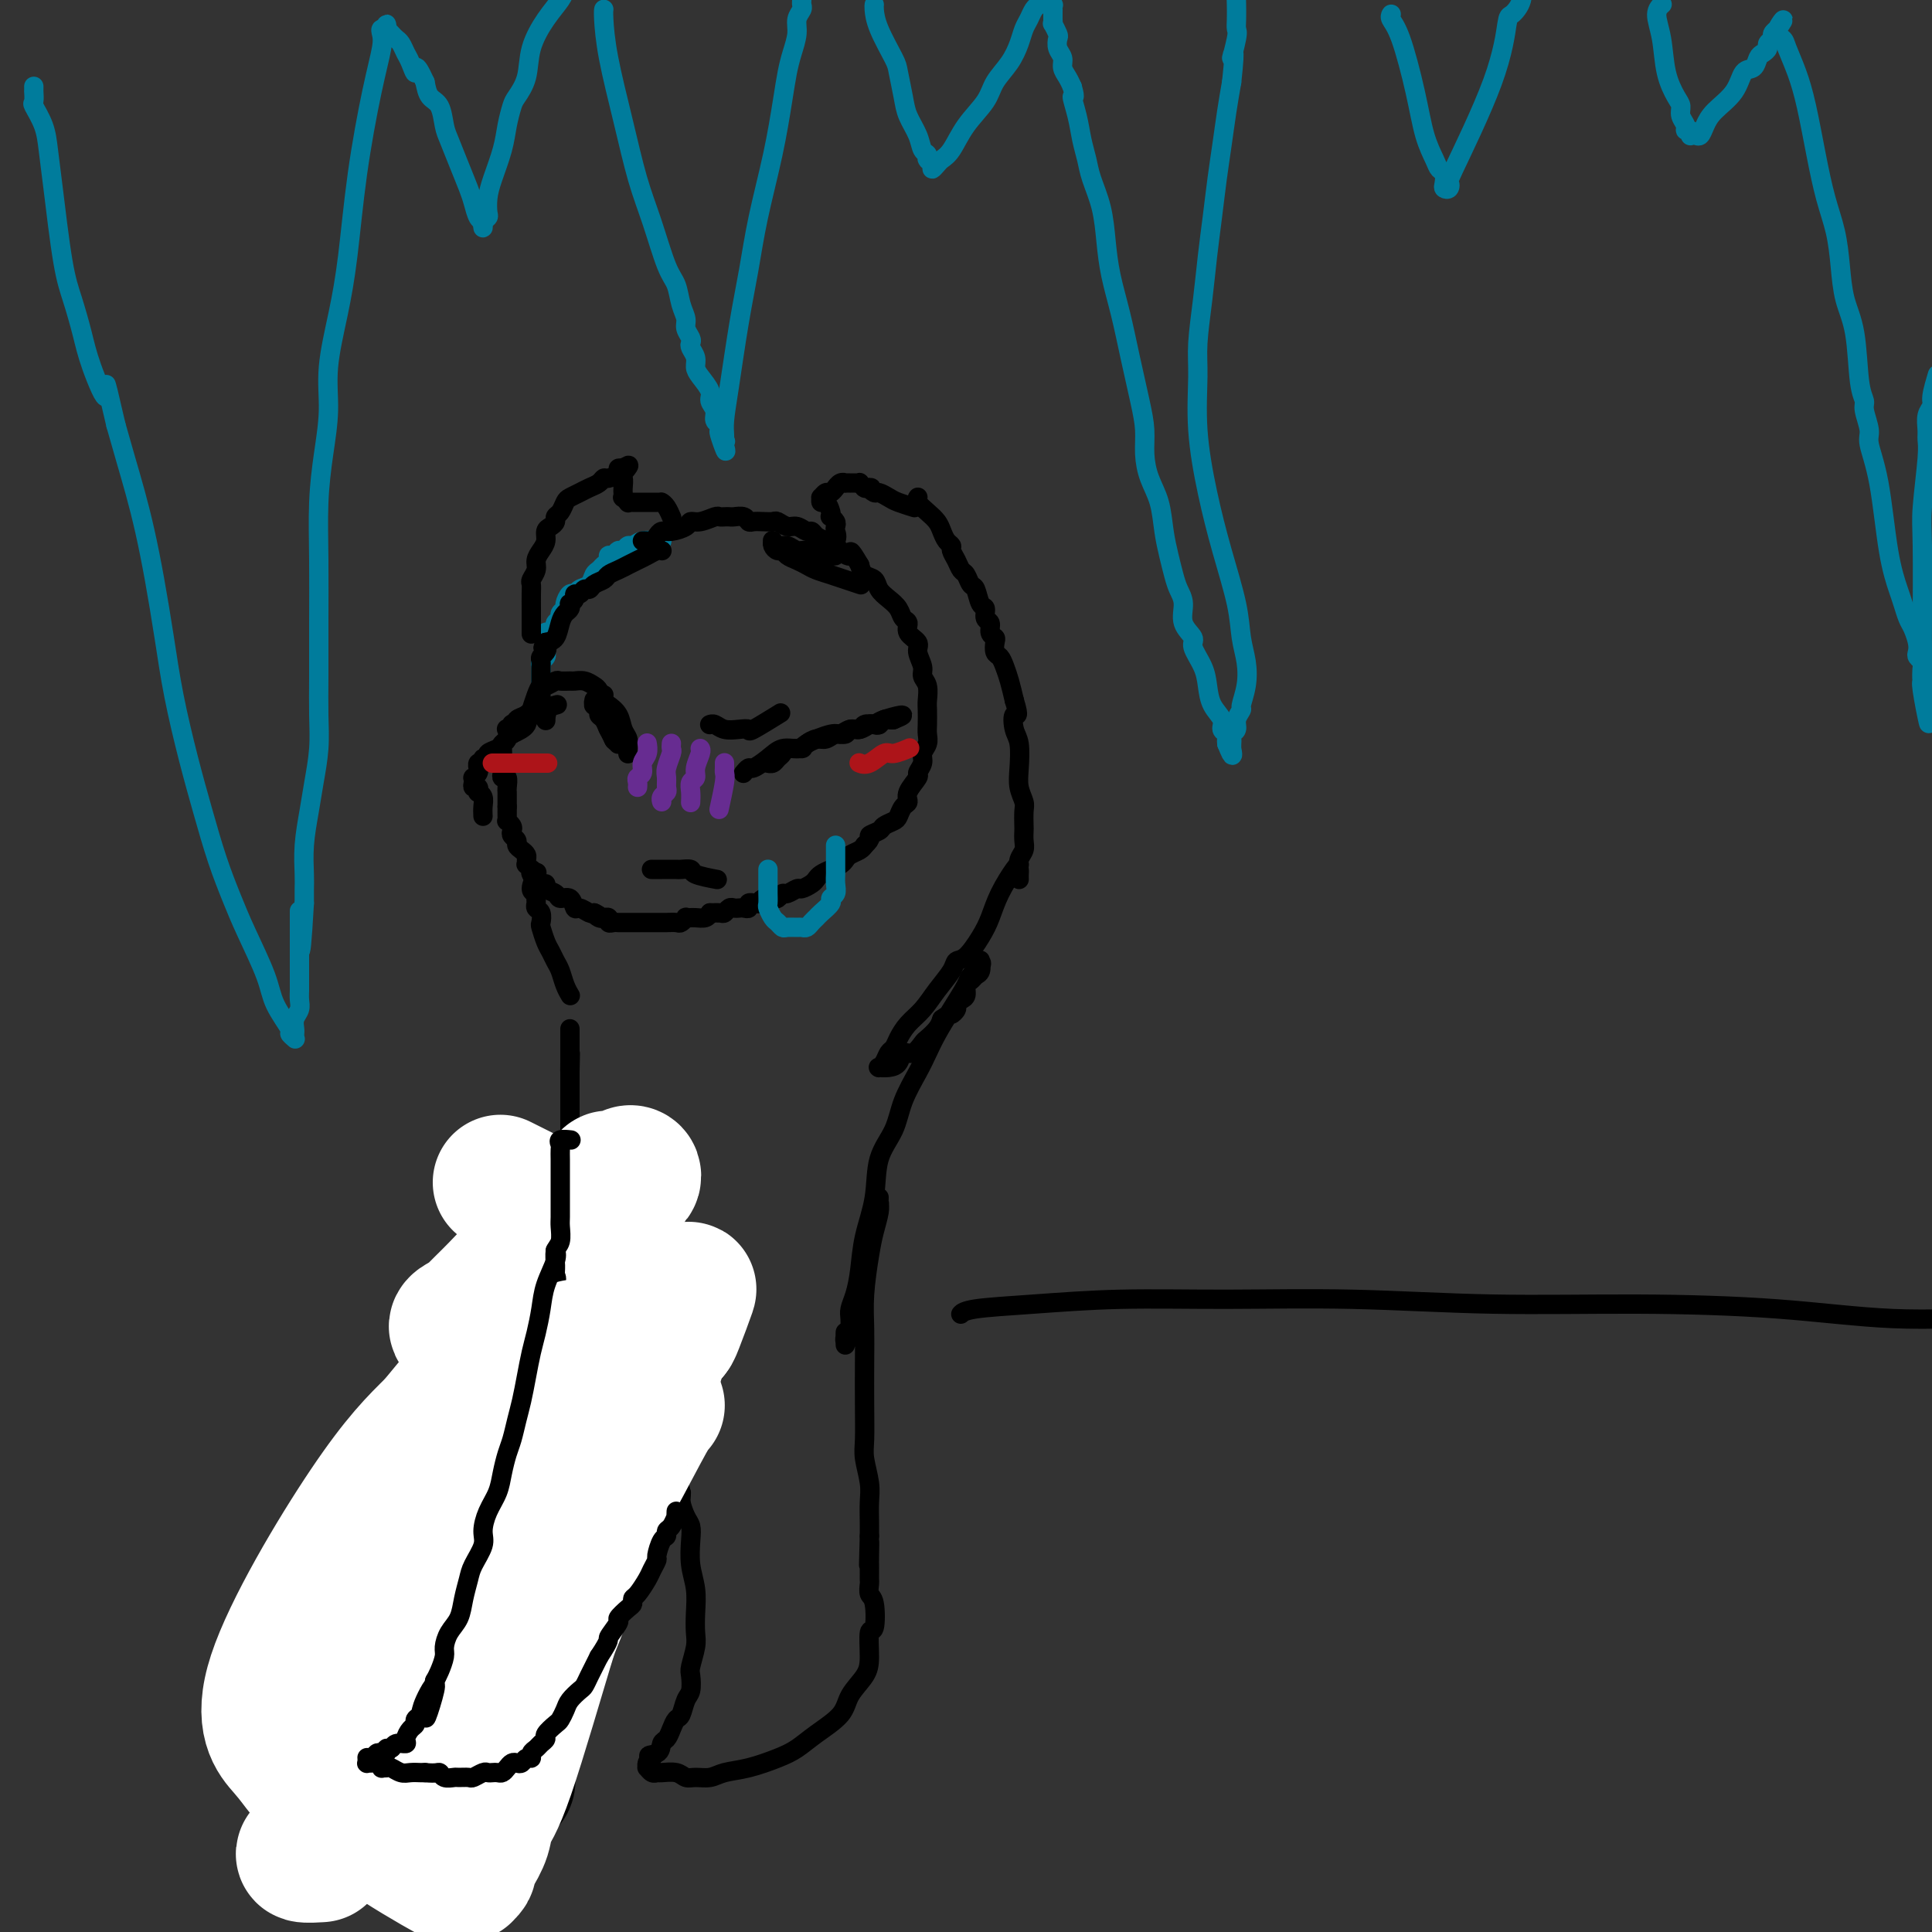 <svg viewBox='0 0 400 400' version='1.1' xmlns='http://www.w3.org/2000/svg' xmlns:xlink='http://www.w3.org/1999/xlink'><rect x="0" y="0" width="400" height="400" fill="#333333" stroke="none"/><g fill='none' stroke='#007C9C' stroke-width='4' stroke-linecap='round' stroke-linejoin='round'><path d='M137,112c-0.000,0.000 -0.000,0.000 0,0c0.000,-0.000 0.000,-0.000 0,0c-0.000,0.000 -0.000,0.000 0,0c0.000,-0.000 0.000,-0.000 0,0c-0.000,0.000 -0.001,0.000 0,0c0.001,-0.000 0.005,-0.001 0,0c-0.005,0.001 -0.018,0.004 0,0c0.018,-0.004 0.069,-0.016 0,0c-0.069,0.016 -0.256,0.061 -1,0c-0.744,-0.061 -2.045,-0.228 -3,0c-0.955,0.228 -1.565,0.850 -2,1c-0.435,0.150 -0.695,-0.171 -1,0c-0.305,0.171 -0.655,0.833 -1,1c-0.345,0.167 -0.684,-0.163 -1,0c-0.316,0.163 -0.609,0.817 -1,1c-0.391,0.183 -0.878,-0.107 -1,0c-0.122,0.107 0.123,0.610 0,1c-0.123,0.390 -0.614,0.667 -1,1c-0.386,0.333 -0.667,0.720 -1,1c-0.333,0.280 -0.719,0.451 -1,1c-0.281,0.549 -0.458,1.474 -1,2c-0.542,0.526 -1.451,0.652 -2,1c-0.549,0.348 -0.740,0.919 -1,1c-0.260,0.081 -0.590,-0.329 -1,0c-0.410,0.329 -0.898,1.398 -1,2c-0.102,0.602 0.184,0.739 0,1c-0.184,0.261 -0.837,0.647 -1,1c-0.163,0.353 0.162,0.672 0,1c-0.162,0.328 -0.813,0.665 -1,1c-0.187,0.335 0.089,0.667 0,1c-0.089,0.333 -0.545,0.666 -1,1'/><path d='M114,131c-2.238,2.432 -1.332,0.511 -1,0c0.332,-0.511 0.089,0.389 0,1c-0.089,0.611 -0.024,0.933 0,1c0.024,0.067 0.007,-0.123 0,0c-0.007,0.123 -0.006,0.557 0,1c0.006,0.443 0.016,0.893 0,1c-0.016,0.107 -0.057,-0.129 0,0c0.057,0.129 0.211,0.622 0,1c-0.211,0.378 -0.789,0.641 -1,1c-0.211,0.359 -0.057,0.815 0,1c0.057,0.185 0.015,0.101 0,0c-0.015,-0.101 -0.004,-0.219 0,0c0.004,0.219 0.001,0.774 0,1c-0.001,0.226 -0.000,0.124 0,0c0.000,-0.124 0.000,-0.271 0,0c-0.000,0.271 -0.000,0.959 0,1c0.000,0.041 0.000,-0.566 0,0c-0.000,0.566 -0.000,2.305 0,3c0.000,0.695 0.000,0.348 0,0'/></g>
<g fill='none' stroke='#000000' stroke-width='4' stroke-linecap='round' stroke-linejoin='round'><path d='M137,114c0.000,0.000 0.000,0.000 0,0c-0.000,-0.000 -0.000,-0.000 0,0c0.000,0.000 0.000,0.000 0,0c-0.000,-0.000 -0.000,-0.000 0,0c0.000,0.000 0.000,0.000 0,0c-0.000,-0.000 -0.000,-0.000 0,0c0.000,0.000 0.001,0.000 0,0c-0.001,-0.000 -0.002,-0.001 0,0c0.002,0.001 0.009,0.003 0,0c-0.009,-0.003 -0.033,-0.012 0,0c0.033,0.012 0.122,0.045 0,0c-0.122,-0.045 -0.455,-0.167 -1,0c-0.545,0.167 -1.302,0.622 -2,1c-0.698,0.378 -1.338,0.679 -2,1c-0.662,0.321 -1.347,0.663 -2,1c-0.653,0.337 -1.274,0.669 -2,1c-0.726,0.331 -1.557,0.662 -2,1c-0.443,0.338 -0.500,0.683 -1,1c-0.500,0.317 -1.445,0.606 -2,1c-0.555,0.394 -0.722,0.893 -1,1c-0.278,0.107 -0.667,-0.178 -1,0c-0.333,0.178 -0.611,0.817 -1,1c-0.389,0.183 -0.888,-0.092 -1,0c-0.112,0.092 0.163,0.549 0,1c-0.163,0.451 -0.765,0.896 -1,1c-0.235,0.104 -0.104,-0.134 0,0c0.104,0.134 0.180,0.638 0,1c-0.180,0.362 -0.615,0.582 -1,1c-0.385,0.418 -0.719,1.036 -1,2c-0.281,0.964 -0.509,2.276 -1,3c-0.491,0.724 -1.246,0.862 -2,1'/><path d='M113,133c-1.099,1.726 -0.347,1.041 0,1c0.347,-0.041 0.289,0.563 0,1c-0.289,0.437 -0.810,0.708 -1,1c-0.190,0.292 -0.051,0.604 0,1c0.051,0.396 0.014,0.876 0,1c-0.014,0.124 -0.004,-0.106 0,0c0.004,0.106 0.001,0.549 0,1c-0.001,0.451 -0.000,0.909 0,1c0.000,0.091 0.000,-0.187 0,0c-0.000,0.187 -0.000,0.837 0,1c0.000,0.163 0.000,-0.163 0,0c-0.000,0.163 -0.000,0.813 0,1c0.000,0.187 0.000,-0.091 0,0c-0.000,0.091 -0.000,0.549 0,1c0.000,0.451 0.000,0.894 0,1c-0.000,0.106 -0.001,-0.126 0,0c0.001,0.126 0.004,0.608 0,1c-0.004,0.392 -0.015,0.693 0,1c0.015,0.307 0.057,0.618 0,1c-0.057,0.382 -0.211,0.834 0,1c0.211,0.166 0.789,0.044 1,0c0.211,-0.044 0.057,-0.012 0,0c-0.057,0.012 -0.015,0.003 0,0c0.015,-0.003 0.004,-0.001 0,0c-0.004,0.001 -0.001,0.000 0,0c0.001,-0.000 0.000,-0.000 0,0c-0.000,0.000 -0.000,0.000 0,0c0.000,-0.000 0.000,-0.000 0,0c-0.000,0.000 -0.000,0.000 0,0'/><path d='M113,148c0.000,2.321 0.001,0.622 0,0c-0.001,-0.622 -0.004,-0.167 0,0c0.004,0.167 0.015,0.045 0,0c-0.015,-0.045 -0.055,-0.012 0,0c0.055,0.012 0.207,0.003 0,0c-0.207,-0.003 -0.772,-0.001 -1,0c-0.228,0.001 -0.117,0.000 0,0c0.117,-0.000 0.241,-0.000 0,0c-0.241,0.000 -0.848,0.000 -1,0c-0.152,-0.000 0.151,-0.002 0,0c-0.151,0.002 -0.756,0.006 -1,0c-0.244,-0.006 -0.126,-0.024 0,0c0.126,0.024 0.261,0.089 0,0c-0.261,-0.089 -0.916,-0.332 -1,0c-0.084,0.332 0.405,1.238 0,2c-0.405,0.762 -1.702,1.381 -3,2'/><path d='M106,152c-1.256,0.798 -0.896,0.792 -1,1c-0.104,0.208 -0.673,0.629 -1,1c-0.327,0.371 -0.413,0.692 -1,1c-0.587,0.308 -1.674,0.604 -2,1c-0.326,0.396 0.110,0.891 0,1c-0.110,0.109 -0.765,-0.168 -1,0c-0.235,0.168 -0.049,0.781 0,1c0.049,0.219 -0.040,0.044 0,0c0.040,-0.044 0.208,0.044 0,0c-0.208,-0.044 -0.791,-0.218 -1,0c-0.209,0.218 -0.042,0.828 0,1c0.042,0.172 -0.041,-0.095 0,0c0.041,0.095 0.206,0.551 0,1c-0.206,0.449 -0.784,0.890 -1,1c-0.216,0.110 -0.072,-0.110 0,0c0.072,0.110 0.071,0.551 0,1c-0.071,0.449 -0.211,0.907 0,1c0.211,0.093 0.775,-0.179 1,0c0.225,0.179 0.113,0.811 0,1c-0.113,0.189 -0.226,-0.063 0,0c0.226,0.063 0.792,0.440 1,1c0.208,0.560 0.060,1.303 0,2c-0.060,0.697 -0.030,1.349 0,2'/><path d='M115,146c0.000,-0.000 0.000,-0.000 0,0c-0.000,0.000 -0.001,0.000 0,0c0.001,-0.000 0.004,-0.001 0,0c-0.004,0.001 -0.015,0.004 0,0c0.015,-0.004 0.057,-0.016 0,0c-0.057,0.016 -0.213,0.060 0,0c0.213,-0.060 0.795,-0.223 0,0c-0.795,0.223 -2.968,0.834 -4,1c-1.032,0.166 -0.921,-0.113 -1,0c-0.079,0.113 -0.346,0.618 -1,1c-0.654,0.382 -1.696,0.643 -2,1c-0.304,0.357 0.128,0.812 0,1c-0.128,0.188 -0.818,0.110 -1,0c-0.182,-0.110 0.144,-0.250 0,0c-0.144,0.250 -0.756,0.892 -1,1c-0.244,0.108 -0.118,-0.318 0,0c0.118,0.318 0.228,1.382 0,2c-0.228,0.618 -0.793,0.792 -1,1c-0.207,0.208 -0.056,0.451 0,1c0.056,0.549 0.015,1.404 0,2c-0.015,0.596 -0.005,0.935 0,1c0.005,0.065 0.005,-0.142 0,0c-0.005,0.142 -0.015,0.633 0,1c0.015,0.367 0.057,0.609 0,1c-0.057,0.391 -0.211,0.931 0,1c0.211,0.069 0.789,-0.332 1,0c0.211,0.332 0.057,1.398 0,2c-0.057,0.602 -0.015,0.739 0,1c0.015,0.261 0.004,0.647 0,1c-0.004,0.353 -0.001,0.672 0,1c0.001,0.328 0.001,0.664 0,1'/><path d='M105,167c0.001,2.658 0.004,1.304 0,1c-0.004,-0.304 -0.015,0.443 0,1c0.015,0.557 0.055,0.923 0,1c-0.055,0.077 -0.207,-0.134 0,0c0.207,0.134 0.773,0.613 1,1c0.227,0.387 0.116,0.681 0,1c-0.116,0.319 -0.238,0.663 0,1c0.238,0.337 0.834,0.667 1,1c0.166,0.333 -0.099,0.668 0,1c0.099,0.332 0.561,0.662 1,1c0.439,0.338 0.853,0.683 1,1c0.147,0.317 0.026,0.606 0,1c-0.026,0.394 0.045,0.893 0,1c-0.045,0.107 -0.204,-0.178 0,0c0.204,0.178 0.773,0.818 1,1c0.227,0.182 0.114,-0.095 0,0c-0.114,0.095 -0.227,0.560 0,1c0.227,0.440 0.796,0.854 1,1c0.204,0.146 0.045,0.024 0,0c-0.045,-0.024 0.025,0.049 0,0c-0.025,-0.049 -0.143,-0.221 0,0c0.143,0.221 0.548,0.834 1,1c0.452,0.166 0.951,-0.115 1,0c0.049,0.115 -0.352,0.627 0,1c0.352,0.373 1.455,0.607 2,1c0.545,0.393 0.531,0.946 1,1c0.469,0.054 1.421,-0.392 2,0c0.579,0.392 0.784,1.620 1,2c0.216,0.380 0.443,-0.090 1,0c0.557,0.090 1.445,0.740 2,1c0.555,0.260 0.778,0.130 1,0'/><path d='M123,189c1.813,1.022 0.346,0.077 0,0c-0.346,-0.077 0.428,0.715 1,1c0.572,0.285 0.941,0.062 1,0c0.059,-0.062 -0.191,0.036 0,0c0.191,-0.036 0.825,-0.206 1,0c0.175,0.206 -0.108,0.787 0,1c0.108,0.213 0.606,0.057 1,0c0.394,-0.057 0.684,-0.015 1,0c0.316,0.015 0.658,0.004 1,0c0.342,-0.004 0.683,-0.001 1,0c0.317,0.001 0.611,0.000 1,0c0.389,-0.000 0.874,-0.000 1,0c0.126,0.000 -0.107,0.000 0,0c0.107,-0.000 0.553,-0.000 1,0c0.447,0.000 0.893,-0.000 1,0c0.107,0.000 -0.127,0.000 0,0c0.127,-0.000 0.615,-0.000 1,0c0.385,0.000 0.666,0.001 1,0c0.334,-0.001 0.720,-0.004 1,0c0.280,0.004 0.452,0.015 1,0c0.548,-0.015 1.471,-0.057 2,0c0.529,0.057 0.663,0.211 1,0c0.337,-0.211 0.877,-0.789 1,-1c0.123,-0.211 -0.171,-0.056 0,0c0.171,0.056 0.805,0.012 1,0c0.195,-0.012 -0.051,0.007 0,0c0.051,-0.007 0.398,-0.040 1,0c0.602,0.040 1.458,0.154 2,0c0.542,-0.154 0.771,-0.577 1,-1'/><path d='M147,189c3.891,0.004 1.620,0.015 1,0c-0.620,-0.015 0.411,-0.057 1,0c0.589,0.057 0.735,0.211 1,0c0.265,-0.211 0.649,-0.788 1,-1c0.351,-0.212 0.667,-0.061 1,0c0.333,0.061 0.682,0.030 1,0c0.318,-0.030 0.606,-0.061 1,0c0.394,0.061 0.894,0.212 1,0c0.106,-0.212 -0.183,-0.788 0,-1c0.183,-0.212 0.837,-0.061 1,0c0.163,0.061 -0.163,0.030 0,0c0.163,-0.030 0.817,-0.061 1,0c0.183,0.061 -0.106,0.214 0,0c0.106,-0.214 0.606,-0.793 1,-1c0.394,-0.207 0.682,-0.040 1,0c0.318,0.040 0.667,-0.046 1,0c0.333,0.046 0.652,0.223 1,0c0.348,-0.223 0.727,-0.847 1,-1c0.273,-0.153 0.440,0.166 1,0c0.560,-0.166 1.511,-0.818 2,-1c0.489,-0.182 0.515,0.106 1,0c0.485,-0.106 1.429,-0.606 2,-1c0.571,-0.394 0.769,-0.683 1,-1c0.231,-0.317 0.495,-0.662 1,-1c0.505,-0.338 1.252,-0.668 2,-1c0.748,-0.332 1.496,-0.666 2,-1c0.504,-0.334 0.764,-0.667 1,-1c0.236,-0.333 0.448,-0.667 1,-1c0.552,-0.333 1.443,-0.667 2,-1c0.557,-0.333 0.778,-0.667 1,-1'/><path d='M179,175c1.815,-1.642 0.854,-1.748 1,-2c0.146,-0.252 1.401,-0.649 2,-1c0.599,-0.351 0.543,-0.657 1,-1c0.457,-0.343 1.427,-0.724 2,-1c0.573,-0.276 0.750,-0.449 1,-1c0.250,-0.551 0.574,-1.481 1,-2c0.426,-0.519 0.955,-0.628 1,-1c0.045,-0.372 -0.395,-1.006 0,-2c0.395,-0.994 1.626,-2.349 2,-3c0.374,-0.651 -0.110,-0.597 0,-1c0.110,-0.403 0.814,-1.262 1,-2c0.186,-0.738 -0.146,-1.357 0,-2c0.146,-0.643 0.771,-1.312 1,-2c0.229,-0.688 0.062,-1.395 0,-2c-0.062,-0.605 -0.021,-1.107 0,-2c0.021,-0.893 0.021,-2.178 0,-3c-0.021,-0.822 -0.062,-1.183 0,-2c0.062,-0.817 0.229,-2.092 0,-3c-0.229,-0.908 -0.854,-1.450 -1,-2c-0.146,-0.550 0.186,-1.107 0,-2c-0.186,-0.893 -0.890,-2.122 -1,-3c-0.110,-0.878 0.375,-1.404 0,-2c-0.375,-0.596 -1.609,-1.262 -2,-2c-0.391,-0.738 0.060,-1.548 0,-2c-0.060,-0.452 -0.631,-0.545 -1,-1c-0.369,-0.455 -0.536,-1.273 -1,-2c-0.464,-0.727 -1.224,-1.363 -2,-2c-0.776,-0.637 -1.569,-1.274 -2,-2c-0.431,-0.726 -0.501,-1.542 -1,-2c-0.499,-0.458 -1.428,-0.560 -2,-1c-0.572,-0.440 -0.786,-1.220 -1,-2'/><path d='M178,117c-2.507,-4.273 -1.775,-2.454 -2,-2c-0.225,0.454 -1.408,-0.457 -2,-1c-0.592,-0.543 -0.591,-0.719 -1,-1c-0.409,-0.281 -1.226,-0.668 -2,-1c-0.774,-0.332 -1.505,-0.610 -2,-1c-0.495,-0.390 -0.752,-0.893 -1,-1c-0.248,-0.107 -0.485,0.182 -1,0c-0.515,-0.182 -1.307,-0.833 -2,-1c-0.693,-0.167 -1.289,0.151 -2,0c-0.711,-0.151 -1.539,-0.772 -2,-1c-0.461,-0.228 -0.556,-0.065 -1,0c-0.444,0.065 -1.236,0.031 -2,0c-0.764,-0.031 -1.500,-0.061 -2,0c-0.500,0.061 -0.764,0.212 -1,0c-0.236,-0.212 -0.445,-0.789 -1,-1c-0.555,-0.211 -1.456,-0.058 -2,0c-0.544,0.058 -0.729,0.019 -1,0c-0.271,-0.019 -0.626,-0.020 -1,0c-0.374,0.020 -0.767,0.061 -1,0c-0.233,-0.061 -0.307,-0.223 -1,0c-0.693,0.223 -2.007,0.829 -3,1c-0.993,0.171 -1.667,-0.095 -2,0c-0.333,0.095 -0.327,0.551 -1,1c-0.673,0.449 -2.025,0.891 -3,1c-0.975,0.109 -1.571,-0.114 -2,0c-0.429,0.114 -0.689,0.567 -1,1c-0.311,0.433 -0.671,0.848 -1,1c-0.329,0.152 -0.627,0.041 -1,0c-0.373,-0.041 -0.821,-0.012 -1,0c-0.179,0.012 -0.090,0.006 0,0'/><path d='M406,384c0.417,1.250 0.833,2.500 1,3c0.167,0.500 0.083,0.250 0,0'/><path d='M154,160c-0.000,0.000 -0.000,0.000 0,0c0.000,-0.000 0.000,-0.000 0,0c-0.000,0.000 -0.000,0.000 0,0c0.000,-0.000 0.000,-0.000 0,0c-0.000,0.000 -0.001,0.001 0,0c0.001,-0.001 0.004,-0.004 0,0c-0.004,0.004 -0.014,0.017 0,0c0.014,-0.017 0.051,-0.063 0,0c-0.051,0.063 -0.191,0.233 0,0c0.191,-0.233 0.712,-0.871 1,-1c0.288,-0.129 0.342,0.250 1,0c0.658,-0.250 1.919,-1.129 3,-2c1.081,-0.871 1.980,-1.735 3,-2c1.020,-0.265 2.160,0.069 3,0c0.840,-0.069 1.381,-0.539 2,-1c0.619,-0.461 1.317,-0.912 2,-1c0.683,-0.088 1.352,0.188 2,0c0.648,-0.188 1.277,-0.839 2,-1c0.723,-0.161 1.542,0.167 2,0c0.458,-0.167 0.557,-0.828 1,-1c0.443,-0.172 1.232,0.146 2,0c0.768,-0.146 1.515,-0.757 2,-1c0.485,-0.243 0.708,-0.118 1,0c0.292,0.118 0.653,0.228 1,0c0.347,-0.228 0.682,-0.793 1,-1c0.318,-0.207 0.621,-0.055 1,0c0.379,0.055 0.833,0.015 1,0c0.167,-0.015 0.045,-0.004 0,0c-0.045,0.004 -0.013,0.001 0,0c0.013,-0.001 0.006,-0.001 0,0'/><path d='M185,149c4.395,-1.761 -0.117,-0.664 -2,0c-1.883,0.664 -1.137,0.895 -1,1c0.137,0.105 -0.334,0.085 -1,0c-0.666,-0.085 -1.526,-0.235 -2,0c-0.474,0.235 -0.562,0.854 -1,1c-0.438,0.146 -1.225,-0.181 -2,0c-0.775,0.181 -1.539,0.871 -2,1c-0.461,0.129 -0.620,-0.302 -2,0c-1.380,0.302 -3.980,1.338 -5,2c-1.020,0.662 -0.458,0.952 -1,1c-0.542,0.048 -2.187,-0.145 -3,0c-0.813,0.145 -0.792,0.627 -1,1c-0.208,0.373 -0.644,0.636 -1,1c-0.356,0.364 -0.631,0.830 -1,1c-0.369,0.170 -0.831,0.046 -1,0c-0.169,-0.046 -0.046,-0.012 0,0c0.046,0.012 0.013,0.004 0,0c-0.013,-0.004 -0.007,-0.002 0,0'/><path d='M130,156c0.000,0.000 0.000,0.001 0,0c-0.000,-0.001 -0.000,-0.002 0,0c0.000,0.002 0.001,0.008 0,0c-0.001,-0.008 -0.003,-0.032 0,0c0.003,0.032 0.013,0.118 0,0c-0.013,-0.118 -0.049,-0.441 0,-1c0.049,-0.559 0.182,-1.353 0,-2c-0.182,-0.647 -0.679,-1.147 -1,-2c-0.321,-0.853 -0.467,-2.060 -1,-3c-0.533,-0.940 -1.455,-1.615 -2,-2c-0.545,-0.385 -0.713,-0.481 -1,-1c-0.287,-0.519 -0.692,-1.460 -1,-2c-0.308,-0.540 -0.520,-0.680 -1,-1c-0.480,-0.320 -1.227,-0.819 -2,-1c-0.773,-0.181 -1.573,-0.044 -2,0c-0.427,0.044 -0.482,-0.003 -1,0c-0.518,0.003 -1.501,0.058 -2,0c-0.499,-0.058 -0.516,-0.229 -1,0c-0.484,0.229 -1.436,0.857 -2,1c-0.564,0.143 -0.739,-0.199 -1,0c-0.261,0.199 -0.609,0.938 -1,2c-0.391,1.062 -0.826,2.446 -1,3c-0.174,0.554 -0.087,0.277 0,0'/><path d='M125,144c0.000,-0.000 0.000,-0.000 0,0c-0.000,0.000 -0.000,0.000 0,0c0.000,-0.000 0.000,-0.001 0,0c-0.000,0.001 -0.001,0.005 0,0c0.001,-0.005 0.004,-0.020 0,0c-0.004,0.020 -0.016,0.075 0,0c0.016,-0.075 0.061,-0.280 0,0c-0.061,0.280 -0.228,1.044 0,2c0.228,0.956 0.849,2.102 1,3c0.151,0.898 -0.170,1.547 0,2c0.170,0.453 0.830,0.710 1,1c0.170,0.290 -0.151,0.613 0,1c0.151,0.387 0.772,0.836 1,1c0.228,0.164 0.062,0.041 0,0c-0.062,-0.041 -0.020,-0.000 0,0c0.020,0.000 0.016,-0.040 0,0c-0.016,0.040 -0.046,0.162 0,0c0.046,-0.162 0.166,-0.607 0,-1c-0.166,-0.393 -0.618,-0.735 -1,-1c-0.382,-0.265 -0.695,-0.452 -1,-1c-0.305,-0.548 -0.604,-1.457 -1,-2c-0.396,-0.543 -0.891,-0.720 -1,-1c-0.109,-0.280 0.167,-0.665 0,-1c-0.167,-0.335 -0.777,-0.622 -1,-1c-0.223,-0.378 -0.061,-0.848 0,-1c0.061,-0.152 0.019,0.014 0,0c-0.019,-0.014 -0.016,-0.207 0,0c0.016,0.207 0.046,0.815 0,1c-0.046,0.185 -0.167,-0.054 0,0c0.167,0.054 0.622,0.399 1,1c0.378,0.601 0.679,1.457 1,2c0.321,0.543 0.660,0.771 1,1'/><path d='M126,150c0.171,1.187 0.097,1.153 0,1c-0.097,-0.153 -0.219,-0.426 0,0c0.219,0.426 0.777,1.550 1,2c0.223,0.450 0.112,0.225 0,0'/><path d='M135,180c-0.000,-0.000 -0.000,-0.000 0,0c0.000,0.000 0.000,0.000 0,0c-0.000,-0.000 -0.000,-0.000 0,0c0.000,0.000 0.000,0.000 0,0c-0.000,-0.000 -0.000,-0.000 0,0c0.000,0.000 0.000,0.000 0,0c-0.000,-0.000 -0.000,-0.000 0,0c0.000,0.000 0.000,0.000 0,0c-0.000,-0.000 -0.000,-0.000 0,0c0.000,0.000 0.000,0.000 0,0c-0.000,-0.000 -0.000,-0.000 0,0c0.000,0.000 0.000,0.000 0,0c-0.000,-0.000 -0.000,-0.000 0,0c0.000,0.000 0.000,0.000 0,0c-0.000,-0.000 -0.001,-0.000 0,0c0.001,0.000 0.005,0.000 0,0c-0.005,-0.000 -0.019,-0.000 0,0c0.019,0.000 0.070,0.000 0,0c-0.070,-0.000 -0.260,-0.001 0,0c0.260,0.001 0.969,0.003 2,0c1.031,-0.003 2.382,-0.011 3,0c0.618,0.011 0.503,0.042 1,0c0.497,-0.042 1.608,-0.155 2,0c0.392,0.155 0.067,0.580 1,1c0.933,0.420 3.124,0.834 4,1c0.876,0.166 0.438,0.083 0,0'/><path d='M147,150c-0.000,0.000 -0.000,0.000 0,0c0.000,-0.000 0.000,-0.000 0,0c-0.000,0.000 -0.000,0.000 0,0c0.000,-0.000 0.000,-0.000 0,0c-0.000,0.000 -0.000,0.000 0,0c0.000,-0.000 0.000,-0.000 0,0c-0.000,0.000 -0.001,0.000 0,0c0.001,-0.000 0.003,-0.001 0,0c-0.003,0.001 -0.010,0.004 0,0c0.010,-0.004 0.036,-0.015 0,0c-0.036,0.015 -0.135,0.056 0,0c0.135,-0.056 0.504,-0.208 1,0c0.496,0.208 1.118,0.777 2,1c0.882,0.223 2.024,0.101 3,0c0.976,-0.101 1.787,-0.182 2,0c0.213,0.182 -0.174,0.626 1,0c1.174,-0.626 3.907,-2.322 5,-3c1.093,-0.678 0.547,-0.339 0,0'/><path d='M178,121c-0.000,-0.000 -0.000,-0.000 0,0c0.000,0.000 0.000,0.000 0,0c-0.000,-0.000 -0.001,-0.000 0,0c0.001,0.000 0.003,0.001 0,0c-0.003,-0.001 -0.010,-0.003 0,0c0.010,0.003 0.036,0.012 0,0c-0.036,-0.012 -0.135,-0.045 0,0c0.135,0.045 0.503,0.167 0,0c-0.503,-0.167 -1.878,-0.622 -3,-1c-1.122,-0.378 -1.992,-0.678 -3,-1c-1.008,-0.322 -2.154,-0.665 -3,-1c-0.846,-0.335 -1.392,-0.664 -2,-1c-0.608,-0.336 -1.277,-0.681 -2,-1c-0.723,-0.319 -1.500,-0.611 -2,-1c-0.500,-0.389 -0.722,-0.874 -1,-1c-0.278,-0.126 -0.611,0.109 -1,0c-0.389,-0.109 -0.834,-0.561 -1,-1c-0.166,-0.439 -0.053,-0.865 0,-1c0.053,-0.135 0.045,0.020 0,0c-0.045,-0.020 -0.125,-0.217 0,0c0.125,0.217 0.457,0.846 1,1c0.543,0.154 1.296,-0.169 2,0c0.704,0.169 1.358,0.830 2,1c0.642,0.170 1.272,-0.150 2,0c0.728,0.150 1.554,0.769 2,1c0.446,0.231 0.512,0.073 1,0c0.488,-0.073 1.399,-0.061 2,0c0.601,0.061 0.893,0.171 1,0c0.107,-0.171 0.029,-0.623 0,-1c-0.029,-0.377 -0.008,-0.679 0,-1c0.008,-0.321 0.004,-0.660 0,-1'/><path d='M173,112c0.468,-0.868 0.139,-1.539 0,-2c-0.139,-0.461 -0.089,-0.714 0,-1c0.089,-0.286 0.217,-0.606 0,-1c-0.217,-0.394 -0.780,-0.861 -1,-1c-0.220,-0.139 -0.097,0.050 0,0c0.097,-0.050 0.169,-0.338 0,-1c-0.169,-0.662 -0.578,-1.698 -1,-2c-0.422,-0.302 -0.856,0.130 -1,0c-0.144,-0.130 0.004,-0.824 0,-1c-0.004,-0.176 -0.159,0.164 0,0c0.159,-0.164 0.634,-0.832 1,-1c0.366,-0.168 0.624,0.165 1,0c0.376,-0.165 0.870,-0.829 1,-1c0.130,-0.171 -0.105,0.150 0,0c0.105,-0.150 0.549,-0.772 1,-1c0.451,-0.228 0.908,-0.061 1,0c0.092,0.061 -0.182,0.017 0,0c0.182,-0.017 0.818,-0.005 1,0c0.182,0.005 -0.091,0.005 0,0c0.091,-0.005 0.546,-0.015 1,0c0.454,0.015 0.905,0.057 1,0c0.095,-0.057 -0.168,-0.211 0,0c0.168,0.211 0.767,0.789 1,1c0.233,0.211 0.101,0.057 0,0c-0.101,-0.057 -0.172,-0.016 0,0c0.172,0.016 0.586,0.008 1,0'/><path d='M180,101c0.876,0.091 0.068,-0.183 0,0c-0.068,0.183 0.606,0.823 1,1c0.394,0.177 0.509,-0.110 1,0c0.491,0.110 1.358,0.617 2,1c0.642,0.383 1.057,0.642 2,1c0.943,0.358 2.412,0.817 3,1c0.588,0.183 0.294,0.092 0,0'/><path d='M190,103c0.000,-0.000 0.000,-0.000 0,0c-0.000,0.000 -0.000,0.000 0,0c0.000,-0.000 0.000,-0.001 0,0c-0.000,0.001 -0.002,0.002 0,0c0.002,-0.002 0.006,-0.009 0,0c-0.006,0.009 -0.023,0.033 0,0c0.023,-0.033 0.086,-0.122 0,0c-0.086,0.122 -0.322,0.456 0,1c0.322,0.544 1.200,1.298 2,2c0.800,0.702 1.520,1.353 2,2c0.480,0.647 0.720,1.289 1,2c0.280,0.711 0.600,1.490 1,2c0.400,0.510 0.881,0.751 1,1c0.119,0.249 -0.123,0.505 0,1c0.123,0.495 0.610,1.230 1,2c0.390,0.770 0.681,1.576 1,2c0.319,0.424 0.664,0.466 1,1c0.336,0.534 0.663,1.562 1,2c0.337,0.438 0.683,0.287 1,1c0.317,0.713 0.606,2.289 1,3c0.394,0.711 0.894,0.558 1,1c0.106,0.442 -0.182,1.479 0,2c0.182,0.521 0.832,0.525 1,1c0.168,0.475 -0.148,1.422 0,2c0.148,0.578 0.761,0.787 1,1c0.239,0.213 0.106,0.429 0,1c-0.106,0.571 -0.183,1.495 0,2c0.183,0.505 0.626,0.589 1,1c0.374,0.411 0.678,1.149 1,2c0.322,0.851 0.664,1.815 1,3c0.336,1.185 0.668,2.593 1,4'/><path d='M210,145c1.254,4.086 0.387,2.802 0,3c-0.387,0.198 -0.296,1.877 0,3c0.296,1.123 0.797,1.689 1,3c0.203,1.311 0.107,3.367 0,5c-0.107,1.633 -0.225,2.842 0,4c0.225,1.158 0.792,2.264 1,3c0.208,0.736 0.057,1.103 0,2c-0.057,0.897 -0.019,2.323 0,3c0.019,0.677 0.019,0.605 0,1c-0.019,0.395 -0.058,1.257 0,2c0.058,0.743 0.212,1.366 0,2c-0.212,0.634 -0.789,1.280 -1,2c-0.211,0.720 -0.057,1.513 0,2c0.057,0.487 0.015,0.667 0,1c-0.015,0.333 -0.004,0.821 0,1c0.004,0.179 0.001,0.051 0,0c-0.001,-0.051 -0.001,-0.026 0,0'/><path d='M211,179c0.000,0.000 0.000,0.000 0,0c-0.000,-0.000 -0.000,-0.000 0,0c0.000,0.000 0.000,0.000 0,0c-0.000,-0.000 -0.001,-0.000 0,0c0.001,0.000 0.005,0.001 0,0c-0.005,-0.001 -0.018,-0.002 0,0c0.018,0.002 0.066,0.008 0,0c-0.066,-0.008 -0.248,-0.030 -1,1c-0.752,1.030 -2.075,3.112 -3,5c-0.925,1.888 -1.450,3.582 -2,5c-0.550,1.418 -1.123,2.560 -2,4c-0.877,1.440 -2.058,3.180 -3,4c-0.942,0.820 -1.645,0.722 -2,1c-0.355,0.278 -0.361,0.931 -1,2c-0.639,1.069 -1.911,2.552 -3,4c-1.089,1.448 -1.993,2.859 -3,4c-1.007,1.141 -2.115,2.011 -3,3c-0.885,0.989 -1.548,2.097 -2,3c-0.452,0.903 -0.695,1.601 -1,2c-0.305,0.399 -0.672,0.499 -1,1c-0.328,0.501 -0.618,1.403 -1,2c-0.382,0.597 -0.856,0.891 -1,1c-0.144,0.109 0.041,0.035 0,0c-0.041,-0.035 -0.306,-0.032 0,0c0.306,0.032 1.185,0.093 2,0c0.815,-0.093 1.565,-0.339 2,-1c0.435,-0.661 0.554,-1.738 1,-2c0.446,-0.262 1.219,0.292 2,0c0.781,-0.292 1.570,-1.429 2,-2c0.430,-0.571 0.500,-0.577 1,-1c0.500,-0.423 1.428,-1.264 2,-2c0.572,-0.736 0.786,-1.368 1,-2'/><path d='M195,211c2.400,-1.725 1.901,-1.039 2,-1c0.099,0.039 0.796,-0.571 1,-1c0.204,-0.429 -0.086,-0.678 0,-1c0.086,-0.322 0.548,-0.716 1,-1c0.452,-0.284 0.895,-0.456 1,-1c0.105,-0.544 -0.130,-1.460 0,-2c0.130,-0.540 0.623,-0.706 1,-1c0.377,-0.294 0.639,-0.718 1,-1c0.361,-0.282 0.822,-0.423 1,-1c0.178,-0.577 0.075,-1.591 0,-2c-0.075,-0.409 -0.120,-0.214 0,0c0.120,0.214 0.404,0.447 0,1c-0.404,0.553 -1.498,1.425 -2,2c-0.502,0.575 -0.412,0.854 -1,2c-0.588,1.146 -1.852,3.158 -3,5c-1.148,1.842 -2.179,3.513 -3,5c-0.821,1.487 -1.432,2.789 -2,4c-0.568,1.211 -1.093,2.330 -2,4c-0.907,1.670 -2.197,3.890 -3,6c-0.803,2.110 -1.118,4.111 -2,6c-0.882,1.889 -2.330,3.667 -3,6c-0.670,2.333 -0.561,5.219 -1,8c-0.439,2.781 -1.424,5.455 -2,8c-0.576,2.545 -0.743,4.961 -1,7c-0.257,2.039 -0.605,3.701 -1,5c-0.395,1.299 -0.837,2.234 -1,3c-0.163,0.766 -0.047,1.362 0,2c0.047,0.638 0.023,1.319 0,2'/><path d='M176,275c-1.154,5.524 -1.038,1.834 -1,1c0.038,-0.834 -0.002,1.187 0,2c0.002,0.813 0.046,0.417 0,0c-0.046,-0.417 -0.181,-0.854 0,-1c0.181,-0.146 0.678,-0.001 1,-1c0.322,-0.999 0.468,-3.144 1,-6c0.532,-2.856 1.449,-6.425 2,-9c0.551,-2.575 0.736,-4.158 1,-5c0.264,-0.842 0.607,-0.943 1,-2c0.393,-1.057 0.838,-3.068 1,-4c0.162,-0.932 0.043,-0.783 0,-1c-0.043,-0.217 -0.011,-0.800 0,-1c0.011,-0.200 -0.000,-0.017 0,0c0.000,0.017 0.011,-0.130 0,0c-0.011,0.130 -0.045,0.539 0,1c0.045,0.461 0.170,0.974 0,2c-0.170,1.026 -0.634,2.563 -1,4c-0.366,1.437 -0.634,2.773 -1,5c-0.366,2.227 -0.830,5.345 -1,8c-0.170,2.655 -0.047,4.848 0,7c0.047,2.152 0.016,4.263 0,7c-0.016,2.737 -0.018,6.100 0,9c0.018,2.900 0.057,5.336 0,7c-0.057,1.664 -0.212,2.556 0,4c0.212,1.444 0.789,3.438 1,5c0.211,1.562 0.057,2.690 0,4c-0.057,1.310 -0.016,2.803 0,4c0.016,1.197 0.008,2.099 0,3'/><path d='M180,318c-0.309,10.882 -0.083,4.086 0,2c0.083,-2.086 0.022,0.539 0,2c-0.022,1.461 -0.007,1.757 0,2c0.007,0.243 0.005,0.432 0,1c-0.005,0.568 -0.014,1.516 0,2c0.014,0.484 0.053,0.504 0,1c-0.053,0.496 -0.196,1.469 0,2c0.196,0.531 0.731,0.620 1,2c0.269,1.380 0.272,4.052 0,5c-0.272,0.948 -0.819,0.171 -1,1c-0.181,0.829 0.002,3.264 0,5c-0.002,1.736 -0.191,2.772 -1,4c-0.809,1.228 -2.237,2.646 -3,4c-0.763,1.354 -0.860,2.643 -2,4c-1.140,1.357 -3.323,2.783 -5,4c-1.677,1.217 -2.847,2.225 -4,3c-1.153,0.775 -2.291,1.318 -4,2c-1.709,0.682 -3.991,1.504 -6,2c-2.009,0.496 -3.744,0.665 -5,1c-1.256,0.335 -2.032,0.836 -3,1c-0.968,0.164 -2.129,-0.009 -3,0c-0.871,0.009 -1.451,0.200 -2,0c-0.549,-0.200 -1.065,-0.790 -2,-1c-0.935,-0.210 -2.289,-0.042 -3,0c-0.711,0.042 -0.780,-0.044 -1,0c-0.220,0.044 -0.592,0.219 -1,0c-0.408,-0.219 -0.852,-0.832 -1,-1c-0.148,-0.168 -0.001,0.109 0,0c0.001,-0.109 -0.142,-0.602 0,-1c0.142,-0.398 0.571,-0.699 1,-1'/><path d='M135,364c-1.678,-0.734 0.128,-0.568 1,-1c0.872,-0.432 0.811,-1.462 1,-2c0.189,-0.538 0.628,-0.585 1,-1c0.372,-0.415 0.678,-1.198 1,-2c0.322,-0.802 0.661,-1.623 1,-2c0.339,-0.377 0.678,-0.312 1,-1c0.322,-0.688 0.626,-2.131 1,-3c0.374,-0.869 0.818,-1.166 1,-2c0.182,-0.834 0.101,-2.206 0,-3c-0.101,-0.794 -0.222,-1.008 0,-2c0.222,-0.992 0.788,-2.760 1,-4c0.212,-1.240 0.071,-1.952 0,-3c-0.071,-1.048 -0.071,-2.431 0,-4c0.071,-1.569 0.212,-3.325 0,-5c-0.212,-1.675 -0.779,-3.268 -1,-5c-0.221,-1.732 -0.097,-3.604 0,-5c0.097,-1.396 0.167,-2.317 0,-3c-0.167,-0.683 -0.569,-1.127 -1,-2c-0.431,-0.873 -0.890,-2.174 -1,-3c-0.110,-0.826 0.129,-1.177 0,-2c-0.129,-0.823 -0.627,-2.118 -1,-3c-0.373,-0.882 -0.621,-1.349 -1,-2c-0.379,-0.651 -0.890,-1.485 -1,-2c-0.110,-0.515 0.182,-0.712 0,-1c-0.182,-0.288 -0.837,-0.665 -1,-1c-0.163,-0.335 0.166,-0.626 0,-1c-0.166,-0.374 -0.828,-0.832 -1,-1c-0.172,-0.168 0.146,-0.045 0,0c-0.146,0.045 -0.756,0.013 -1,0c-0.244,-0.013 -0.122,-0.006 0,0'/><path d='M135,298c-1.429,-2.640 -1.003,-0.241 -1,1c0.003,1.241 -0.419,1.322 -1,2c-0.581,0.678 -1.321,1.952 -2,3c-0.679,1.048 -1.298,1.868 -2,3c-0.702,1.132 -1.487,2.575 -2,4c-0.513,1.425 -0.753,2.832 -1,4c-0.247,1.168 -0.500,2.098 -1,3c-0.500,0.902 -1.247,1.777 -2,3c-0.753,1.223 -1.511,2.792 -2,4c-0.489,1.208 -0.708,2.053 -1,3c-0.292,0.947 -0.656,1.997 -1,3c-0.344,1.003 -0.669,1.960 -1,3c-0.331,1.040 -0.667,2.163 -1,3c-0.333,0.837 -0.663,1.389 -1,2c-0.337,0.611 -0.682,1.280 -1,2c-0.318,0.720 -0.611,1.492 -1,2c-0.389,0.508 -0.875,0.752 -1,1c-0.125,0.248 0.111,0.501 0,1c-0.111,0.499 -0.568,1.245 -1,2c-0.432,0.755 -0.837,1.519 -1,2c-0.163,0.481 -0.082,0.678 0,1c0.082,0.322 0.166,0.769 0,1c-0.166,0.231 -0.583,0.247 -1,1c-0.417,0.753 -0.834,2.243 -1,3c-0.166,0.757 -0.082,0.780 0,1c0.082,0.220 0.162,0.637 0,1c-0.162,0.363 -0.565,0.672 -1,1c-0.435,0.328 -0.900,0.676 -1,1c-0.100,0.324 0.165,0.626 0,1c-0.165,0.374 -0.762,0.821 -1,1c-0.238,0.179 -0.119,0.089 0,0'/><path d='M106,361c-4.730,9.761 -2.055,2.664 -1,0c1.055,-2.664 0.490,-0.896 0,0c-0.490,0.896 -0.906,0.919 -1,1c-0.094,0.081 0.133,0.219 0,0c-0.133,-0.219 -0.627,-0.794 -1,-1c-0.373,-0.206 -0.625,-0.041 -1,0c-0.375,0.041 -0.874,-0.042 -1,0c-0.126,0.042 0.122,0.207 0,0c-0.122,-0.207 -0.614,-0.788 -1,-1c-0.386,-0.212 -0.667,-0.057 -1,0c-0.333,0.057 -0.719,0.015 -1,0c-0.281,-0.015 -0.457,-0.003 -1,0c-0.543,0.003 -1.454,-0.003 -2,0c-0.546,0.003 -0.728,0.016 -1,0c-0.272,-0.016 -0.635,-0.061 -1,0c-0.365,0.061 -0.731,0.226 -1,0c-0.269,-0.226 -0.439,-0.844 -1,-1c-0.561,-0.156 -1.511,0.150 -2,0c-0.489,-0.150 -0.516,-0.757 -1,-1c-0.484,-0.243 -1.425,-0.122 -2,0c-0.575,0.122 -0.784,0.244 -1,0c-0.216,-0.244 -0.439,-0.854 -1,-1c-0.561,-0.146 -1.461,0.171 -2,0c-0.539,-0.171 -0.719,-0.830 -1,-1c-0.281,-0.170 -0.664,0.151 -1,0c-0.336,-0.151 -0.626,-0.772 -1,-1c-0.374,-0.228 -0.831,-0.061 -1,0c-0.169,0.061 -0.048,0.018 0,0c0.048,-0.018 0.024,-0.009 0,0'/><path d='M78,355c-4.172,-0.860 -0.603,-0.009 1,0c1.603,0.009 1.241,-0.824 1,-1c-0.241,-0.176 -0.359,0.303 0,0c0.359,-0.303 1.195,-1.390 2,-2c0.805,-0.610 1.580,-0.744 2,-1c0.420,-0.256 0.485,-0.635 1,-1c0.515,-0.365 1.481,-0.718 2,-1c0.519,-0.282 0.591,-0.493 1,-1c0.409,-0.507 1.155,-1.308 2,-2c0.845,-0.692 1.788,-1.273 2,-2c0.212,-0.727 -0.308,-1.598 0,-2c0.308,-0.402 1.444,-0.335 2,-1c0.556,-0.665 0.530,-2.061 1,-3c0.470,-0.939 1.434,-1.419 2,-2c0.566,-0.581 0.733,-1.262 1,-2c0.267,-0.738 0.635,-1.532 1,-2c0.365,-0.468 0.728,-0.609 1,-1c0.272,-0.391 0.454,-1.034 1,-2c0.546,-0.966 1.455,-2.257 2,-3c0.545,-0.743 0.727,-0.938 1,-2c0.273,-1.062 0.636,-2.990 1,-4c0.364,-1.010 0.727,-1.103 1,-2c0.273,-0.897 0.454,-2.600 1,-4c0.546,-1.400 1.456,-2.499 2,-4c0.544,-1.501 0.724,-3.404 1,-5c0.276,-1.596 0.650,-2.885 1,-4c0.350,-1.115 0.675,-2.058 1,-3'/><path d='M112,298c1.344,-4.807 0.203,-2.824 0,-3c-0.203,-0.176 0.533,-2.511 1,-4c0.467,-1.489 0.665,-2.133 1,-3c0.335,-0.867 0.807,-1.956 1,-3c0.193,-1.044 0.108,-2.042 0,-3c-0.108,-0.958 -0.239,-1.876 0,-3c0.239,-1.124 0.849,-2.455 1,-3c0.151,-0.545 -0.156,-0.305 0,-2c0.156,-1.695 0.774,-5.325 1,-7c0.226,-1.675 0.060,-1.393 0,-2c-0.060,-0.607 -0.012,-2.101 0,-3c0.012,-0.899 -0.011,-1.203 0,-2c0.011,-0.797 0.055,-2.086 0,-3c-0.055,-0.914 -0.211,-1.451 0,-2c0.211,-0.549 0.789,-1.109 1,-2c0.211,-0.891 0.057,-2.111 0,-3c-0.057,-0.889 -0.015,-1.445 0,-2c0.015,-0.555 0.004,-1.107 0,-2c-0.004,-0.893 -0.001,-2.126 0,-3c0.001,-0.874 0.000,-1.389 0,-2c-0.000,-0.611 -0.000,-1.318 0,-2c0.000,-0.682 0.000,-1.339 0,-2c-0.000,-0.661 -0.000,-1.327 0,-2c0.000,-0.673 0.000,-1.354 0,-2c-0.000,-0.646 -0.000,-1.257 0,-2c0.000,-0.743 0.000,-1.616 0,-2c-0.000,-0.384 -0.000,-0.278 0,-1c0.000,-0.722 0.000,-2.271 0,-3c-0.000,-0.729 -0.000,-0.637 0,-1c0.000,-0.363 0.000,-1.182 0,-2'/><path d='M118,222c0.155,-7.157 0.041,-2.549 0,-1c-0.041,1.549 -0.011,0.038 0,-1c0.011,-1.038 0.003,-1.602 0,-2c-0.003,-0.398 -0.001,-0.631 0,-1c0.001,-0.369 0.000,-0.873 0,-1c-0.000,-0.127 -0.000,0.123 0,0c0.000,-0.123 0.000,-0.621 0,-1c-0.000,-0.379 -0.000,-0.641 0,-1c0.000,-0.359 0.000,-0.817 0,-1c-0.000,-0.183 -0.000,-0.092 0,0'/></g>
<g fill='none' stroke='#000000' stroke-width='28' stroke-linecap='round' stroke-linejoin='round'><path d='M115,253c0.007,0.010 0.013,0.019 0,0c-0.013,-0.019 -0.046,-0.067 0,0c0.046,0.067 0.172,0.249 0,0c-0.172,-0.249 -0.643,-0.929 -1,1c-0.357,1.929 -0.600,6.469 -1,13c-0.400,6.531 -0.957,15.055 -2,23c-1.043,7.945 -2.571,15.311 -5,23c-2.429,7.689 -5.759,15.703 -9,23c-3.241,7.297 -6.395,13.879 -9,19c-2.605,5.121 -4.663,8.783 -6,11c-1.337,2.217 -1.952,2.989 -3,4c-1.048,1.011 -2.528,2.262 -3,3c-0.472,0.738 0.065,0.964 0,1c-0.065,0.036 -0.731,-0.119 -1,0c-0.269,0.119 -0.139,0.511 0,0c0.139,-0.511 0.289,-1.924 1,-4c0.711,-2.076 1.984,-4.815 4,-9c2.016,-4.185 4.774,-9.816 7,-14c2.226,-4.184 3.919,-6.920 6,-10c2.081,-3.080 4.551,-6.503 7,-10c2.449,-3.497 4.876,-7.069 7,-10c2.124,-2.931 3.946,-5.220 5,-7c1.054,-1.780 1.341,-3.052 2,-4c0.659,-0.948 1.690,-1.571 2,-2c0.310,-0.429 -0.101,-0.662 0,-1c0.101,-0.338 0.715,-0.779 1,-1c0.285,-0.221 0.242,-0.222 0,0c-0.242,0.222 -0.683,0.668 -1,1c-0.317,0.332 -0.508,0.551 -1,1c-0.492,0.449 -1.283,1.128 -2,2c-0.717,0.872 -1.358,1.936 -2,3'/><path d='M111,309c-0.973,1.472 -0.906,2.652 -1,4c-0.094,1.348 -0.351,2.863 -1,4c-0.649,1.137 -1.691,1.897 -2,3c-0.309,1.103 0.114,2.549 0,4c-0.114,1.451 -0.766,2.906 -1,6c-0.234,3.094 -0.049,7.825 0,12c0.049,4.175 -0.038,7.792 0,11c0.038,3.208 0.202,6.005 0,8c-0.202,1.995 -0.768,3.188 -1,4c-0.232,0.812 -0.128,1.244 0,2c0.128,0.756 0.280,1.836 0,2c-0.280,0.164 -0.991,-0.587 -1,-1c-0.009,-0.413 0.684,-0.487 1,-3c0.316,-2.513 0.256,-7.466 1,-14c0.744,-6.534 2.291,-14.649 4,-20c1.709,-5.351 3.579,-7.939 5,-11c1.421,-3.061 2.391,-6.594 4,-10c1.609,-3.406 3.856,-6.686 6,-10c2.144,-3.314 4.184,-6.661 5,-8c0.816,-1.339 0.408,-0.669 0,0'/></g>
<g fill='none' stroke='#FFFFFF' stroke-width='28' stroke-linecap='round' stroke-linejoin='round'><path d='M115,280c-0.109,0.130 -0.218,0.260 0,0c0.218,-0.260 0.764,-0.910 0,1c-0.764,1.910 -2.838,6.379 -4,10c-1.162,3.621 -1.410,6.392 -2,9c-0.590,2.608 -1.520,5.051 -3,11c-1.480,5.949 -3.510,15.404 -6,23c-2.490,7.596 -5.442,13.331 -7,17c-1.558,3.669 -1.723,5.270 -2,6c-0.277,0.730 -0.666,0.587 -1,1c-0.334,0.413 -0.614,1.382 -1,2c-0.386,0.618 -0.878,0.885 -1,1c-0.122,0.115 0.127,0.079 0,0c-0.127,-0.079 -0.628,-0.202 0,-3c0.628,-2.798 2.385,-8.273 4,-15c1.615,-6.727 3.087,-14.706 5,-22c1.913,-7.294 4.267,-13.904 6,-20c1.733,-6.096 2.846,-11.679 4,-16c1.154,-4.321 2.348,-7.380 3,-10c0.652,-2.620 0.763,-4.799 1,-7c0.237,-2.201 0.599,-4.422 1,-6c0.401,-1.578 0.840,-2.513 1,-3c0.160,-0.487 0.041,-0.525 0,-1c-0.041,-0.475 -0.004,-1.387 0,-2c0.004,-0.613 -0.025,-0.929 0,-1c0.025,-0.071 0.105,0.101 0,0c-0.105,-0.101 -0.397,-0.476 -1,1c-0.603,1.476 -1.519,4.802 -3,10c-1.481,5.198 -3.527,12.269 -6,20c-2.473,7.731 -5.374,16.124 -8,24c-2.626,7.876 -4.976,15.236 -7,21c-2.024,5.764 -3.721,9.933 -5,13c-1.279,3.067 -2.139,5.034 -3,7'/><path d='M80,351c-5.453,15.676 -2.584,7.366 -2,5c0.584,-2.366 -1.115,1.211 -2,3c-0.885,1.789 -0.955,1.790 -1,2c-0.045,0.210 -0.065,0.630 0,1c0.065,0.370 0.214,0.691 0,1c-0.214,0.309 -0.789,0.606 -1,1c-0.211,0.394 -0.056,0.887 0,1c0.056,0.113 0.013,-0.153 0,0c-0.013,0.153 0.004,0.724 0,1c-0.004,0.276 -0.030,0.258 0,0c0.030,-0.258 0.117,-0.757 0,-1c-0.117,-0.243 -0.437,-0.231 0,-2c0.437,-1.769 1.632,-5.320 4,-11c2.368,-5.680 5.908,-13.489 9,-21c3.092,-7.511 5.735,-14.723 9,-22c3.265,-7.277 7.152,-14.618 10,-20c2.848,-5.382 4.657,-8.804 6,-11c1.343,-2.196 2.220,-3.165 3,-4c0.780,-0.835 1.463,-1.535 2,-2c0.537,-0.465 0.927,-0.693 1,-1c0.073,-0.307 -0.171,-0.693 0,-1c0.171,-0.307 0.757,-0.536 0,2c-0.757,2.536 -2.858,7.837 -5,15c-2.142,7.163 -4.326,16.190 -7,25c-2.674,8.810 -5.837,17.405 -9,26'/><path d='M97,338c-4.389,15.069 -5.360,19.740 -7,25c-1.640,5.260 -3.949,11.109 -5,14c-1.051,2.891 -0.845,2.825 -1,3c-0.155,0.175 -0.670,0.593 -1,1c-0.330,0.407 -0.476,0.804 0,0c0.476,-0.804 1.575,-2.807 3,-8c1.425,-5.193 3.177,-13.575 6,-22c2.823,-8.425 6.716,-16.891 10,-25c3.284,-8.109 5.959,-15.860 9,-23c3.041,-7.140 6.446,-13.668 9,-18c2.554,-4.332 4.256,-6.467 5,-8c0.744,-1.533 0.532,-2.464 1,-3c0.468,-0.536 1.618,-0.675 2,-1c0.382,-0.325 -0.003,-0.834 0,-1c0.003,-0.166 0.396,0.012 0,2c-0.396,1.988 -1.581,5.788 -4,12c-2.419,6.212 -6.074,14.837 -9,23c-2.926,8.163 -5.124,15.864 -7,24c-1.876,8.136 -3.432,16.705 -5,24c-1.568,7.295 -3.150,13.314 -4,17c-0.850,3.686 -0.969,5.038 -1,6c-0.031,0.962 0.026,1.534 0,2c-0.026,0.466 -0.134,0.827 0,1c0.134,0.173 0.510,0.159 1,-1c0.490,-1.159 1.094,-3.461 3,-9c1.906,-5.539 5.116,-14.314 8,-23c2.884,-8.686 5.444,-17.283 8,-25c2.556,-7.717 5.108,-14.553 8,-21c2.892,-6.447 6.125,-12.505 8,-17c1.875,-4.495 2.393,-7.427 3,-9c0.607,-1.573 1.304,-1.786 2,-2'/><path d='M139,276c6.557,-16.914 2.450,-5.698 1,-2c-1.450,3.698 -0.242,-0.122 0,-1c0.242,-0.878 -0.483,1.185 -2,4c-1.517,2.815 -3.825,6.380 -8,17c-4.175,10.620 -10.217,28.293 -13,36c-2.783,7.707 -2.307,5.448 -4,11c-1.693,5.552 -5.554,18.916 -8,26c-2.446,7.084 -3.478,7.887 -4,9c-0.522,1.113 -0.536,2.537 -1,4c-0.464,1.463 -1.379,2.966 -2,4c-0.621,1.034 -0.950,1.597 -1,2c-0.050,0.403 0.179,0.644 0,1c-0.179,0.356 -0.764,0.828 -1,1c-0.236,0.172 -0.122,0.044 0,0c0.122,-0.044 0.252,-0.004 0,0c-0.252,0.004 -0.887,-0.027 -1,0c-0.113,0.027 0.297,0.113 0,0c-0.297,-0.113 -1.299,-0.423 -1,0c0.299,0.423 1.899,1.580 -1,0c-2.899,-1.580 -10.299,-5.896 -13,-8c-2.701,-2.104 -0.705,-1.997 -2,-3c-1.295,-1.003 -5.881,-3.117 -9,-5c-3.119,-1.883 -4.772,-3.535 -6,-5c-1.228,-1.465 -2.030,-2.743 -4,-5c-1.970,-2.257 -5.107,-5.492 -2,-15c3.107,-9.508 12.459,-25.288 19,-35c6.541,-9.712 10.270,-13.356 14,-17'/><path d='M90,295c4.636,-5.604 9.224,-11.115 13,-16c3.776,-4.885 6.738,-9.144 10,-13c3.262,-3.856 6.825,-7.309 9,-10c2.175,-2.691 2.962,-4.619 4,-6c1.038,-1.381 2.328,-2.213 3,-3c0.672,-0.787 0.727,-1.528 1,-2c0.273,-0.472 0.763,-0.677 1,-1c0.237,-0.323 0.222,-0.766 0,-1c-0.222,-0.234 -0.651,-0.259 -1,0c-0.349,0.259 -0.619,0.802 -1,1c-0.381,0.198 -0.872,0.053 -1,0c-0.128,-0.053 0.106,-0.012 0,0c-0.106,0.012 -0.551,-0.005 -1,0c-0.449,0.005 -0.902,0.033 -1,0c-0.098,-0.033 0.160,-0.128 0,0c-0.160,0.128 -0.737,0.479 -2,2c-1.263,1.521 -3.212,4.211 -6,7c-2.788,2.789 -6.414,5.678 -9,8c-2.586,2.322 -4.132,4.076 -6,6c-1.868,1.924 -4.059,4.018 -5,5c-0.941,0.982 -0.633,0.851 -1,1c-0.367,0.149 -1.408,0.576 -2,1c-0.592,0.424 -0.736,0.845 0,1c0.736,0.155 2.353,0.044 3,0c0.647,-0.044 0.323,-0.022 0,0'/><path d='M104,245c0.119,0.060 0.238,0.119 0,0c-0.238,-0.119 -0.833,-0.417 0,0c0.833,0.417 3.095,1.548 4,2c0.905,0.452 0.452,0.226 0,0'/></g>
<g fill='none' stroke='#000000' stroke-width='4' stroke-linecap='round' stroke-linejoin='round'><path d='M141,309c-0.000,-0.000 -0.000,-0.000 0,0c0.000,0.000 0.000,0.000 0,0c-0.000,-0.000 -0.000,-0.000 0,0c0.000,0.000 0.000,0.000 0,0c-0.000,-0.000 -0.000,-0.000 0,0c0.000,0.000 0.000,0.000 0,0c-0.000,-0.000 -0.000,-0.000 0,0c0.000,0.000 0.000,0.000 0,0c-0.000,-0.000 -0.000,-0.000 0,0c0.000,0.000 0.000,0.000 0,0c-0.000,-0.000 -0.000,-0.000 0,0c0.000,0.000 0.000,0.000 0,0c-0.000,-0.000 -0.000,-0.000 0,0c0.000,0.000 0.001,0.001 0,0c-0.001,-0.001 -0.002,-0.003 0,0c0.002,0.003 0.009,0.011 0,0c-0.009,-0.011 -0.032,-0.042 0,0c0.032,0.042 0.121,0.156 0,0c-0.121,-0.156 -0.452,-0.581 -1,-1c-0.548,-0.419 -1.313,-0.830 -2,-1c-0.687,-0.170 -1.298,-0.098 -2,0c-0.702,0.098 -1.497,0.221 -2,0c-0.503,-0.221 -0.713,-0.787 -1,-1c-0.287,-0.213 -0.650,-0.073 -1,0c-0.350,0.073 -0.685,0.079 -1,0c-0.315,-0.079 -0.609,-0.243 -1,0c-0.391,0.243 -0.878,0.894 -1,1c-0.122,0.106 0.122,-0.332 0,0c-0.122,0.332 -0.610,1.436 -1,2c-0.390,0.564 -0.683,0.590 -1,1c-0.317,0.410 -0.659,1.205 -1,2'/><path d='M126,312c-0.964,1.221 -0.873,1.272 -1,2c-0.127,0.728 -0.471,2.131 -1,3c-0.529,0.869 -1.243,1.204 -2,2c-0.757,0.796 -1.559,2.054 -2,3c-0.441,0.946 -0.523,1.579 -1,3c-0.477,1.421 -1.350,3.631 -2,5c-0.650,1.369 -1.077,1.899 -2,3c-0.923,1.101 -2.341,2.774 -3,4c-0.659,1.226 -0.558,2.005 -1,3c-0.442,0.995 -1.428,2.206 -2,3c-0.572,0.794 -0.731,1.171 -1,2c-0.269,0.829 -0.650,2.110 -1,3c-0.350,0.890 -0.671,1.389 -1,2c-0.329,0.611 -0.665,1.333 -1,2c-0.335,0.667 -0.667,1.278 -1,2c-0.333,0.722 -0.667,1.556 -1,2c-0.333,0.444 -0.667,0.500 -1,1c-0.333,0.500 -0.667,1.444 -1,2c-0.333,0.556 -0.667,0.723 -1,1c-0.333,0.277 -0.667,0.663 -1,1c-0.333,0.337 -0.666,0.626 -1,1c-0.334,0.374 -0.668,0.832 -1,1c-0.332,0.168 -0.663,0.045 -1,0c-0.337,-0.045 -0.682,-0.012 -1,0c-0.318,0.012 -0.610,0.003 -1,0c-0.390,-0.003 -0.877,-0.000 -1,0c-0.123,0.000 0.119,-0.003 0,0c-0.119,0.003 -0.599,0.011 -1,0c-0.401,-0.011 -0.723,-0.041 -1,0c-0.277,0.041 -0.508,0.155 -1,0c-0.492,-0.155 -1.246,-0.577 -2,-1'/><path d='M88,362c-1.630,-0.172 -1.206,-0.102 -1,0c0.206,0.102 0.195,0.237 0,0c-0.195,-0.237 -0.572,-0.848 -1,-1c-0.428,-0.152 -0.906,0.153 -1,0c-0.094,-0.153 0.196,-0.763 0,-1c-0.196,-0.237 -0.879,-0.102 -1,0c-0.121,0.102 0.319,0.171 0,0c-0.319,-0.171 -1.396,-0.581 -2,-1c-0.604,-0.419 -0.736,-0.848 -1,-1c-0.264,-0.152 -0.659,-0.027 -1,0c-0.341,0.027 -0.627,-0.045 -1,0c-0.373,0.045 -0.832,0.208 -1,0c-0.168,-0.208 -0.045,-0.787 0,-1c0.045,-0.213 0.011,-0.061 0,0c-0.011,0.061 0.000,0.031 0,0c-0.000,-0.031 -0.011,-0.064 0,0c0.011,0.064 0.045,0.223 0,0c-0.045,-0.223 -0.171,-0.829 0,-1c0.171,-0.171 0.637,0.092 1,0c0.363,-0.092 0.623,-0.540 1,-1c0.377,-0.460 0.871,-0.931 1,-1c0.129,-0.069 -0.106,0.266 0,0c0.106,-0.266 0.553,-1.133 1,-2'/><path d='M82,352c0.659,-1.107 0.806,-0.874 1,-1c0.194,-0.126 0.433,-0.611 1,-1c0.567,-0.389 1.461,-0.682 2,-1c0.539,-0.318 0.723,-0.663 1,-1c0.277,-0.337 0.648,-0.668 1,-1c0.352,-0.332 0.687,-0.666 1,-1c0.313,-0.334 0.605,-0.667 1,-1c0.395,-0.333 0.893,-0.667 1,-1c0.107,-0.333 -0.178,-0.667 0,-1c0.178,-0.333 0.820,-0.666 1,-1c0.180,-0.334 -0.103,-0.670 0,-1c0.103,-0.330 0.591,-0.655 1,-1c0.409,-0.345 0.739,-0.711 1,-1c0.261,-0.289 0.452,-0.500 1,-1c0.548,-0.500 1.453,-1.289 2,-2c0.547,-0.711 0.737,-1.344 1,-2c0.263,-0.656 0.600,-1.335 1,-2c0.400,-0.665 0.862,-1.318 1,-2c0.138,-0.682 -0.050,-1.394 0,-2c0.050,-0.606 0.338,-1.106 1,-2c0.662,-0.894 1.698,-2.183 2,-3c0.302,-0.817 -0.130,-1.164 0,-2c0.130,-0.836 0.824,-2.162 1,-3c0.176,-0.838 -0.164,-1.187 0,-2c0.164,-0.813 0.833,-2.090 1,-3c0.167,-0.910 -0.167,-1.454 0,-2c0.167,-0.546 0.835,-1.094 1,-2c0.165,-0.906 -0.172,-2.171 0,-3c0.172,-0.829 0.854,-1.223 1,-2c0.146,-0.777 -0.244,-1.936 0,-3c0.244,-1.064 1.122,-2.032 2,-3'/><path d='M109,298c1.870,-6.658 0.544,-4.302 0,-4c-0.544,0.302 -0.304,-1.450 0,-3c0.304,-1.550 0.674,-2.898 1,-4c0.326,-1.102 0.607,-1.957 1,-3c0.393,-1.043 0.897,-2.272 1,-4c0.103,-1.728 -0.197,-3.954 0,-5c0.197,-1.046 0.890,-0.912 1,-1c0.110,-0.088 -0.364,-0.398 0,-2c0.364,-1.602 1.565,-4.497 2,-6c0.435,-1.503 0.102,-1.614 0,-2c-0.102,-0.386 0.025,-1.047 0,-2c-0.025,-0.953 -0.203,-2.199 0,-3c0.203,-0.801 0.786,-1.158 1,-2c0.214,-0.842 0.057,-2.169 0,-3c-0.057,-0.831 -0.015,-1.167 0,-2c0.015,-0.833 0.004,-2.162 0,-3c-0.004,-0.838 -0.001,-1.184 0,-2c0.001,-0.816 0.001,-2.102 0,-3c-0.001,-0.898 -0.002,-1.407 0,-2c0.002,-0.593 0.008,-1.269 0,-2c-0.008,-0.731 -0.030,-1.516 0,-2c0.030,-0.484 0.111,-0.666 0,-1c-0.111,-0.334 -0.415,-0.821 0,-1c0.415,-0.179 1.547,-0.051 2,0c0.453,0.051 0.226,0.026 0,0'/></g>
<g fill='none' stroke='#FFFFFF' stroke-width='4' stroke-linecap='round' stroke-linejoin='round'><path d='M113,291c0.006,-0.033 0.012,-0.066 0,0c-0.012,0.066 -0.044,0.230 0,0c0.044,-0.230 0.162,-0.854 -1,2c-1.162,2.854 -3.604,9.187 -5,13c-1.396,3.813 -1.746,5.105 -4,11c-2.254,5.895 -6.412,16.391 -10,26c-3.588,9.609 -6.607,18.329 -9,24c-2.393,5.671 -4.161,8.293 -5,10c-0.839,1.707 -0.750,2.500 -1,3c-0.250,0.500 -0.841,0.707 -1,1c-0.159,0.293 0.112,0.672 0,1c-0.112,0.328 -0.609,0.606 0,-1c0.609,-1.606 2.323,-5.095 5,-11c2.677,-5.905 6.319,-14.225 10,-22c3.681,-7.775 7.403,-15.005 10,-20c2.597,-4.995 4.069,-7.755 5,-10c0.931,-2.245 1.320,-3.976 2,-5c0.680,-1.024 1.653,-1.341 2,-2c0.347,-0.659 0.070,-1.660 0,-2c-0.070,-0.340 0.066,-0.019 0,0c-0.066,0.019 -0.336,-0.266 -1,0c-0.664,0.266 -1.722,1.081 -4,5c-2.278,3.919 -5.777,10.941 -9,17c-3.223,6.059 -6.171,11.154 -8,15c-1.829,3.846 -2.540,6.442 -3,8c-0.460,1.558 -0.671,2.079 -1,3c-0.329,0.921 -0.777,2.242 -1,3c-0.223,0.758 -0.223,0.952 0,1c0.223,0.048 0.668,-0.049 1,0c0.332,0.049 0.551,0.244 2,-2c1.449,-2.244 4.128,-6.927 7,-12c2.872,-5.073 5.936,-10.537 9,-16'/><path d='M103,331c3.684,-6.599 3.393,-8.597 4,-11c0.607,-2.403 2.114,-5.213 3,-7c0.886,-1.787 1.153,-2.552 1,-3c-0.153,-0.448 -0.727,-0.577 -1,-1c-0.273,-0.423 -0.244,-1.138 -1,-1c-0.756,0.138 -2.295,1.130 -6,5c-3.705,3.870 -9.574,10.619 -17,21c-7.426,10.381 -16.407,24.395 -20,30c-3.593,5.605 -1.796,2.803 0,0'/></g>
<g fill='none' stroke='#FFFFFF' stroke-width='28' stroke-linecap='round' stroke-linejoin='round'><path d='M119,279c-0.035,0.027 -0.071,0.054 0,0c0.071,-0.054 0.247,-0.188 0,0c-0.247,0.188 -0.917,0.699 -2,3c-1.083,2.301 -2.577,6.393 -4,11c-1.423,4.607 -2.773,9.730 -4,14c-1.227,4.270 -2.329,7.687 -4,12c-1.671,4.313 -3.909,9.523 -6,14c-2.091,4.477 -4.036,8.221 -6,12c-1.964,3.779 -3.949,7.594 -6,11c-2.051,3.406 -4.170,6.404 -6,9c-1.830,2.596 -3.372,4.789 -5,7c-1.628,2.211 -3.343,4.438 -5,6c-1.657,1.562 -3.256,2.457 -4,3c-0.744,0.543 -0.633,0.734 -1,1c-0.367,0.266 -1.212,0.607 -2,1c-0.788,0.393 -1.520,0.836 -1,1c0.520,0.164 2.291,0.047 3,0c0.709,-0.047 0.354,-0.023 0,0'/><path d='M136,291c0.005,-0.002 0.009,-0.005 0,0c-0.009,0.005 -0.033,0.017 0,0c0.033,-0.017 0.121,-0.062 0,0c-0.121,0.062 -0.452,0.231 -2,3c-1.548,2.769 -4.311,8.138 -7,13c-2.689,4.862 -5.302,9.218 -7,13c-1.698,3.782 -2.481,6.990 -4,10c-1.519,3.010 -3.773,5.820 -5,8c-1.227,2.180 -1.425,3.728 -2,5c-0.575,1.272 -1.525,2.269 -2,3c-0.475,0.731 -0.474,1.197 -1,4c-0.526,2.803 -1.579,7.944 -2,10c-0.421,2.056 -0.211,1.028 0,0'/></g>
<g fill='none' stroke='#000000' stroke-width='4' stroke-linecap='round' stroke-linejoin='round'><path d='M115,259c0.000,0.000 0.000,0.000 0,0c-0.000,-0.000 -0.000,-0.000 0,0c0.000,0.000 0.000,0.000 0,0c-0.000,-0.000 -0.001,-0.001 0,0c0.001,0.001 0.002,0.004 0,0c-0.002,-0.004 -0.007,-0.014 0,0c0.007,0.014 0.027,0.053 0,0c-0.027,-0.053 -0.101,-0.198 0,0c0.101,0.198 0.378,0.740 0,2c-0.378,1.260 -1.411,3.238 -2,5c-0.589,1.762 -0.735,3.307 -1,5c-0.265,1.693 -0.648,3.533 -1,5c-0.352,1.467 -0.672,2.560 -1,4c-0.328,1.440 -0.665,3.227 -1,5c-0.335,1.773 -0.667,3.530 -1,5c-0.333,1.470 -0.666,2.651 -1,4c-0.334,1.349 -0.670,2.867 -1,4c-0.330,1.133 -0.653,1.882 -1,3c-0.347,1.118 -0.718,2.605 -1,4c-0.282,1.395 -0.475,2.698 -1,4c-0.525,1.302 -1.383,2.602 -2,4c-0.617,1.398 -0.992,2.894 -1,4c-0.008,1.106 0.350,1.822 0,3c-0.350,1.178 -1.407,2.818 -2,4c-0.593,1.182 -0.723,1.906 -1,3c-0.277,1.094 -0.700,2.557 -1,4c-0.300,1.443 -0.476,2.866 -1,4c-0.524,1.134 -1.397,1.981 -2,3c-0.603,1.019 -0.935,2.211 -1,3c-0.065,0.789 0.136,1.174 0,2c-0.136,0.826 -0.610,2.093 -1,3c-0.390,0.907 -0.695,1.453 -1,2'/><path d='M90,348c-3.758,14.145 -0.652,5.009 0,2c0.652,-3.009 -1.148,0.110 -2,2c-0.852,1.890 -0.754,2.551 -1,3c-0.246,0.449 -0.835,0.685 -1,1c-0.165,0.315 0.092,0.710 0,1c-0.092,0.290 -0.535,0.474 -1,1c-0.465,0.526 -0.952,1.394 -1,2c-0.048,0.606 0.342,0.951 0,1c-0.342,0.049 -1.415,-0.197 -2,0c-0.585,0.197 -0.682,0.836 -1,1c-0.318,0.164 -0.859,-0.149 -1,0c-0.141,0.149 0.116,0.758 0,1c-0.116,0.242 -0.605,0.117 -1,0c-0.395,-0.117 -0.694,-0.227 -1,0c-0.306,0.227 -0.618,0.792 -1,1c-0.382,0.208 -0.834,0.060 -1,0c-0.166,-0.060 -0.045,-0.030 0,0c0.045,0.030 0.015,0.061 0,0c-0.015,-0.061 -0.015,-0.213 0,0c0.015,0.213 0.047,0.793 0,1c-0.047,0.207 -0.171,0.041 0,0c0.171,-0.041 0.637,0.042 1,0c0.363,-0.042 0.621,-0.208 1,0c0.379,0.208 0.878,0.792 1,1c0.122,0.208 -0.133,0.042 0,0c0.133,-0.042 0.655,0.041 1,0c0.345,-0.041 0.512,-0.207 1,0c0.488,0.207 1.296,0.788 2,1c0.704,0.212 1.305,0.057 2,0c0.695,-0.057 1.484,-0.016 2,0c0.516,0.016 0.758,0.008 1,0'/><path d='M88,367c2.506,0.249 2.769,-0.130 3,0c0.231,0.130 0.428,0.768 1,1c0.572,0.232 1.519,0.058 2,0c0.481,-0.058 0.496,-0.002 1,0c0.504,0.002 1.497,-0.052 2,0c0.503,0.052 0.516,0.210 1,0c0.484,-0.210 1.439,-0.788 2,-1c0.561,-0.212 0.728,-0.060 1,0c0.272,0.060 0.650,0.026 1,0c0.350,-0.026 0.671,-0.046 1,0c0.329,0.046 0.666,0.157 1,0c0.334,-0.157 0.667,-0.582 1,-1c0.333,-0.418 0.668,-0.829 1,-1c0.332,-0.171 0.663,-0.101 1,0c0.337,0.101 0.682,0.234 1,0c0.318,-0.234 0.610,-0.836 1,-1c0.390,-0.164 0.879,0.111 1,0c0.121,-0.111 -0.127,-0.606 0,-1c0.127,-0.394 0.629,-0.687 1,-1c0.371,-0.313 0.610,-0.646 1,-1c0.390,-0.354 0.931,-0.728 1,-1c0.069,-0.272 -0.333,-0.443 0,-1c0.333,-0.557 1.402,-1.501 2,-2c0.598,-0.499 0.723,-0.553 1,-1c0.277,-0.447 0.704,-1.289 1,-2c0.296,-0.711 0.461,-1.293 1,-2c0.539,-0.707 1.454,-1.540 2,-2c0.546,-0.460 0.724,-0.546 1,-1c0.276,-0.454 0.651,-1.276 1,-2c0.349,-0.724 0.671,-1.350 1,-2c0.329,-0.650 0.664,-1.325 1,-2'/><path d='M124,343c2.645,-3.981 1.756,-3.434 2,-4c0.244,-0.566 1.620,-2.246 2,-3c0.380,-0.754 -0.236,-0.581 0,-1c0.236,-0.419 1.324,-1.428 2,-2c0.676,-0.572 0.940,-0.705 1,-1c0.060,-0.295 -0.085,-0.752 0,-1c0.085,-0.248 0.400,-0.288 1,-1c0.600,-0.712 1.484,-2.096 2,-3c0.516,-0.904 0.664,-1.327 1,-2c0.336,-0.673 0.860,-1.595 1,-2c0.140,-0.405 -0.103,-0.292 0,-1c0.103,-0.708 0.553,-2.236 1,-3c0.447,-0.764 0.890,-0.764 1,-1c0.110,-0.236 -0.114,-0.708 0,-1c0.114,-0.292 0.566,-0.404 1,-1c0.434,-0.596 0.848,-1.676 1,-2c0.152,-0.324 0.041,0.109 0,0c-0.041,-0.109 -0.011,-0.761 0,-1c0.011,-0.239 0.003,-0.064 0,0c-0.003,0.064 -0.001,0.018 0,0c0.001,-0.018 0.000,-0.009 0,0'/><path d='M118,206c-0.000,-0.000 -0.000,-0.000 0,0c0.000,0.000 0.000,0.000 0,0c-0.000,-0.000 -0.000,-0.000 0,0c0.000,0.000 0.001,0.001 0,0c-0.001,-0.001 -0.003,-0.005 0,0c0.003,0.005 0.012,0.020 0,0c-0.012,-0.020 -0.045,-0.074 0,0c0.045,0.074 0.167,0.276 0,0c-0.167,-0.276 -0.622,-1.031 -1,-2c-0.378,-0.969 -0.679,-2.151 -1,-3c-0.321,-0.849 -0.661,-1.364 -1,-2c-0.339,-0.636 -0.678,-1.393 -1,-2c-0.322,-0.607 -0.626,-1.066 -1,-2c-0.374,-0.934 -0.818,-2.344 -1,-3c-0.182,-0.656 -0.102,-0.557 0,-1c0.102,-0.443 0.225,-1.429 0,-2c-0.225,-0.571 -0.797,-0.728 -1,-1c-0.203,-0.272 -0.037,-0.658 0,-1c0.037,-0.342 -0.056,-0.639 0,-1c0.056,-0.361 0.263,-0.788 0,-1c-0.263,-0.212 -0.994,-0.211 -1,-1c-0.006,-0.789 0.713,-2.368 1,-3c0.287,-0.632 0.144,-0.316 0,0'/><path d='M110,131c0.000,0.000 0.000,0.000 0,0c-0.000,-0.000 -0.000,-0.001 0,0c0.000,0.001 0.000,0.003 0,0c-0.000,-0.003 -0.000,-0.011 0,0c0.000,0.011 0.000,0.040 0,0c-0.000,-0.040 -0.000,-0.150 0,0c0.000,0.150 0.000,0.559 0,0c-0.000,-0.559 -0.001,-2.085 0,-3c0.001,-0.915 0.004,-1.218 0,-2c-0.004,-0.782 -0.016,-2.044 0,-3c0.016,-0.956 0.060,-1.607 0,-2c-0.060,-0.393 -0.222,-0.528 0,-1c0.222,-0.472 0.829,-1.282 1,-2c0.171,-0.718 -0.095,-1.344 0,-2c0.095,-0.656 0.551,-1.341 1,-2c0.449,-0.659 0.890,-1.290 1,-2c0.110,-0.710 -0.111,-1.499 0,-2c0.111,-0.501 0.555,-0.715 1,-1c0.445,-0.285 0.892,-0.640 1,-1c0.108,-0.360 -0.123,-0.726 0,-1c0.123,-0.274 0.599,-0.455 1,-1c0.401,-0.545 0.727,-1.455 1,-2c0.273,-0.545 0.493,-0.724 1,-1c0.507,-0.276 1.300,-0.648 2,-1c0.700,-0.352 1.305,-0.686 2,-1c0.695,-0.314 1.478,-0.610 2,-1c0.522,-0.390 0.784,-0.875 1,-1c0.216,-0.125 0.388,0.111 1,0c0.612,-0.111 1.665,-0.568 2,-1c0.335,-0.432 -0.047,-0.838 0,-1c0.047,-0.162 0.524,-0.081 1,0'/><path d='M129,97c2.320,-1.663 0.622,0.180 0,1c-0.622,0.820 -0.166,0.616 0,1c0.166,0.384 0.044,1.356 0,2c-0.044,0.644 -0.008,0.961 0,1c0.008,0.039 -0.013,-0.200 0,0c0.013,0.200 0.058,0.838 0,1c-0.058,0.162 -0.219,-0.153 0,0c0.219,0.153 0.818,0.773 1,1c0.182,0.227 -0.053,0.061 0,0c0.053,-0.061 0.395,-0.016 1,0c0.605,0.016 1.472,0.004 2,0c0.528,-0.004 0.716,-0.001 1,0c0.284,0.001 0.664,-0.000 1,0c0.336,0.000 0.629,0.002 1,0c0.371,-0.002 0.821,-0.007 1,0c0.179,0.007 0.087,0.027 0,0c-0.087,-0.027 -0.168,-0.100 0,0c0.168,0.100 0.584,0.373 1,1c0.416,0.627 0.833,1.608 1,2c0.167,0.392 0.083,0.196 0,0'/></g>
<g fill='none' stroke='#007C9C' stroke-width='4' stroke-linecap='round' stroke-linejoin='round'><path d='M125,2c0.000,-0.000 0.000,-0.000 0,0c-0.000,0.000 -0.000,0.000 0,0c0.000,-0.000 0.000,-0.000 0,0c-0.000,0.000 -0.000,0.000 0,0c0.000,-0.000 0.000,-0.001 0,0c-0.000,0.001 -0.000,0.002 0,0c0.000,-0.002 0.001,-0.009 0,0c-0.001,0.009 -0.006,0.034 0,0c0.006,-0.034 0.021,-0.126 0,0c-0.021,0.126 -0.078,0.468 0,2c0.078,1.532 0.289,4.252 1,8c0.711,3.748 1.920,8.525 3,13c1.080,4.475 2.029,8.647 3,12c0.971,3.353 1.963,5.885 3,9c1.037,3.115 2.119,6.812 3,9c0.881,2.188 1.560,2.866 2,4c0.440,1.134 0.640,2.724 1,4c0.360,1.276 0.880,2.239 1,3c0.120,0.761 -0.160,1.320 0,2c0.160,0.680 0.760,1.481 1,2c0.240,0.519 0.118,0.757 0,1c-0.118,0.243 -0.234,0.492 0,1c0.234,0.508 0.818,1.277 1,2c0.182,0.723 -0.038,1.401 0,2c0.038,0.599 0.335,1.120 1,2c0.665,0.880 1.699,2.120 2,3c0.301,0.880 -0.129,1.402 0,2c0.129,0.598 0.818,1.274 1,2c0.182,0.726 -0.143,1.503 0,2c0.143,0.497 0.755,0.713 1,1c0.245,0.287 0.122,0.643 0,1'/><path d='M149,89c2.569,8.210 0.492,2.736 0,1c-0.492,-1.736 0.600,0.267 1,1c0.400,0.733 0.107,0.194 0,0c-0.107,-0.194 -0.029,-0.045 0,0c0.029,0.045 0.010,-0.014 0,0c-0.010,0.014 -0.011,0.101 0,0c0.011,-0.101 0.034,-0.389 0,-1c-0.034,-0.611 -0.123,-1.546 0,-3c0.123,-1.454 0.459,-3.426 1,-7c0.541,-3.574 1.286,-8.748 2,-13c0.714,-4.252 1.396,-7.582 2,-11c0.604,-3.418 1.131,-6.924 2,-11c0.869,-4.076 2.079,-8.723 3,-13c0.921,-4.277 1.552,-8.185 2,-11c0.448,-2.815 0.712,-4.537 1,-6c0.288,-1.463 0.599,-2.668 1,-4c0.401,-1.332 0.892,-2.791 1,-4c0.108,-1.209 -0.167,-2.169 0,-3c0.167,-0.831 0.777,-1.532 1,-2c0.223,-0.468 0.060,-0.704 0,-1c-0.060,-0.296 -0.016,-0.654 0,-1c0.016,-0.346 0.004,-0.680 0,-1c-0.004,-0.320 -0.001,-0.625 0,-1c0.001,-0.375 0.000,-0.822 0,-1c-0.000,-0.178 -0.000,-0.089 0,0'/><path d='M166,-3c2.630,-14.217 0.705,-3.759 0,0c-0.705,3.759 -0.190,0.820 0,0c0.190,-0.820 0.054,0.480 0,1c-0.054,0.520 -0.027,0.260 0,0'/><path d='M181,1c-0.000,0.000 -0.000,0.000 0,0c0.000,-0.000 0.000,-0.000 0,0c-0.000,0.000 -0.000,0.001 0,0c0.000,-0.001 0.001,-0.005 0,0c-0.001,0.005 -0.004,0.018 0,0c0.004,-0.018 0.014,-0.068 0,0c-0.014,0.068 -0.053,0.255 0,1c0.053,0.745 0.198,2.050 1,4c0.802,1.950 2.260,4.545 3,6c0.740,1.455 0.761,1.770 1,3c0.239,1.230 0.695,3.376 1,5c0.305,1.624 0.459,2.725 1,4c0.541,1.275 1.470,2.722 2,4c0.530,1.278 0.663,2.385 1,3c0.337,0.615 0.878,0.736 1,1c0.122,0.264 -0.175,0.670 0,1c0.175,0.330 0.823,0.582 1,1c0.177,0.418 -0.117,1.001 0,1c0.117,-0.001 0.644,-0.587 1,-1c0.356,-0.413 0.542,-0.655 1,-1c0.458,-0.345 1.190,-0.794 2,-2c0.810,-1.206 1.698,-3.169 3,-5c1.302,-1.831 3.017,-3.530 4,-5c0.983,-1.470 1.233,-2.711 2,-4c0.767,-1.289 2.051,-2.625 3,-4c0.949,-1.375 1.564,-2.788 2,-4c0.436,-1.212 0.694,-2.223 1,-3c0.306,-0.777 0.659,-1.322 1,-2c0.341,-0.678 0.669,-1.490 1,-2c0.331,-0.510 0.666,-0.717 1,-1c0.334,-0.283 0.667,-0.641 1,-1'/><path d='M216,0c3.558,-5.426 0.952,-1.989 0,-1c-0.952,0.989 -0.251,-0.468 0,-1c0.251,-0.532 0.053,-0.140 0,0c-0.053,0.140 0.039,0.027 0,0c-0.039,-0.027 -0.207,0.030 0,0c0.207,-0.030 0.791,-0.148 1,0c0.209,0.148 0.042,0.560 0,1c-0.042,0.440 0.041,0.906 0,1c-0.041,0.094 -0.207,-0.186 0,0c0.207,0.186 0.788,0.838 1,1c0.212,0.162 0.057,-0.164 0,0c-0.057,0.164 -0.015,0.819 0,1c0.015,0.181 0.003,-0.111 0,0c-0.003,0.111 0.003,0.625 0,1c-0.003,0.375 -0.015,0.610 0,1c0.015,0.390 0.055,0.933 0,1c-0.055,0.067 -0.207,-0.344 0,0c0.207,0.344 0.773,1.443 1,2c0.227,0.557 0.116,0.572 0,1c-0.116,0.428 -0.238,1.269 0,2c0.238,0.731 0.837,1.350 1,2c0.163,0.650 -0.110,1.329 0,2c0.110,0.671 0.603,1.335 1,2c0.397,0.665 0.699,1.333 1,2'/><path d='M222,18c0.880,3.062 0.080,1.717 0,2c-0.080,0.283 0.560,2.194 1,4c0.440,1.806 0.681,3.506 1,5c0.319,1.494 0.714,2.781 1,4c0.286,1.219 0.461,2.370 1,4c0.539,1.630 1.443,3.737 2,6c0.557,2.263 0.769,4.680 1,7c0.231,2.320 0.483,4.542 1,7c0.517,2.458 1.301,5.153 2,8c0.699,2.847 1.314,5.846 2,9c0.686,3.154 1.445,6.463 2,9c0.555,2.537 0.908,4.302 1,6c0.092,1.698 -0.078,3.328 0,5c0.078,1.672 0.402,3.385 1,5c0.598,1.615 1.469,3.132 2,5c0.531,1.868 0.721,4.088 1,6c0.279,1.912 0.647,3.516 1,5c0.353,1.484 0.691,2.849 1,4c0.309,1.151 0.589,2.088 1,3c0.411,0.912 0.954,1.797 1,3c0.046,1.203 -0.405,2.723 0,4c0.405,1.277 1.665,2.313 2,3c0.335,0.687 -0.256,1.027 0,2c0.256,0.973 1.360,2.579 2,4c0.640,1.421 0.816,2.657 1,4c0.184,1.343 0.375,2.794 1,4c0.625,1.206 1.684,2.169 2,3c0.316,0.831 -0.111,1.532 0,2c0.111,0.468 0.761,0.703 1,1c0.239,0.297 0.068,0.656 0,1c-0.068,0.344 -0.034,0.672 0,1'/><path d='M254,154c1.619,4.094 1.166,1.830 1,1c-0.166,-0.830 -0.045,-0.225 0,0c0.045,0.225 0.012,0.072 0,0c-0.012,-0.072 -0.004,-0.061 0,0c0.004,0.061 0.005,0.172 0,0c-0.005,-0.172 -0.017,-0.626 0,-1c0.017,-0.374 0.061,-0.668 0,-1c-0.061,-0.332 -0.228,-0.703 0,-1c0.228,-0.297 0.849,-0.522 1,-1c0.151,-0.478 -0.169,-1.211 0,-2c0.169,-0.789 0.826,-1.633 1,-2c0.174,-0.367 -0.137,-0.256 0,-1c0.137,-0.744 0.721,-2.343 1,-4c0.279,-1.657 0.251,-3.371 0,-5c-0.251,-1.629 -0.726,-3.172 -1,-5c-0.274,-1.828 -0.346,-3.940 -1,-7c-0.654,-3.060 -1.889,-7.066 -3,-11c-1.111,-3.934 -2.099,-7.795 -3,-12c-0.901,-4.205 -1.717,-8.755 -2,-13c-0.283,-4.245 -0.034,-8.187 0,-11c0.034,-2.813 -0.145,-4.498 0,-7c0.145,-2.502 0.616,-5.822 1,-9c0.384,-3.178 0.680,-6.214 1,-9c0.320,-2.786 0.663,-5.321 1,-8c0.337,-2.679 0.668,-5.502 1,-8c0.332,-2.498 0.666,-4.673 1,-7c0.334,-2.327 0.667,-4.808 1,-7c0.333,-2.192 0.667,-4.096 1,-6'/><path d='M255,17c1.022,-9.270 0.078,-5.446 0,-5c-0.078,0.446 0.711,-2.486 1,-4c0.289,-1.514 0.078,-1.609 0,-2c-0.078,-0.391 -0.025,-1.077 0,-2c0.025,-0.923 0.021,-2.083 0,-3c-0.021,-0.917 -0.058,-1.590 0,-2c0.058,-0.410 0.212,-0.557 0,-1c-0.212,-0.443 -0.789,-1.180 -1,-2c-0.211,-0.820 -0.056,-1.721 0,-2c0.056,-0.279 0.013,0.066 0,0c-0.013,-0.066 0.004,-0.542 0,-1c-0.004,-0.458 -0.029,-0.896 0,-1c0.029,-0.104 0.111,0.127 0,0c-0.111,-0.127 -0.414,-0.611 0,0c0.414,0.611 1.547,2.317 2,3c0.453,0.683 0.227,0.341 0,0'/><path d='M288,3c-0.000,0.000 -0.000,0.000 0,0c0.000,-0.000 0.000,-0.001 0,0c-0.000,0.001 -0.001,0.002 0,0c0.001,-0.002 0.005,-0.009 0,0c-0.005,0.009 -0.020,0.032 0,0c0.020,-0.032 0.074,-0.120 0,0c-0.074,0.120 -0.276,0.448 0,1c0.276,0.552 1.029,1.328 2,4c0.971,2.672 2.159,7.240 3,11c0.841,3.760 1.336,6.713 2,9c0.664,2.287 1.497,3.909 2,5c0.503,1.091 0.674,1.653 1,2c0.326,0.347 0.806,0.481 1,1c0.194,0.519 0.101,1.425 0,2c-0.101,0.575 -0.210,0.820 0,1c0.210,0.180 0.739,0.296 1,0c0.261,-0.296 0.254,-1.006 0,-1c-0.254,0.006 -0.754,0.726 1,-3c1.754,-3.726 5.762,-11.898 8,-18c2.238,-6.102 2.705,-10.132 3,-12c0.295,-1.868 0.419,-1.572 1,-2c0.581,-0.428 1.620,-1.579 2,-3c0.380,-1.421 0.102,-3.113 0,-4c-0.102,-0.887 -0.029,-0.968 0,-1c0.029,-0.032 0.015,-0.016 0,0'/><path d='M315,-5c2.357,-6.750 0.250,-1.625 0,0c-0.250,1.625 1.357,-0.250 2,-1c0.643,-0.750 0.321,-0.375 0,0'/><path d='M117,-2c-0.000,0.000 -0.000,0.000 0,0c0.000,-0.000 0.000,-0.001 0,0c-0.000,0.001 -0.002,0.005 0,0c0.002,-0.005 0.006,-0.019 0,0c-0.006,0.019 -0.023,0.071 0,0c0.023,-0.071 0.085,-0.267 0,0c-0.085,0.267 -0.317,0.996 -1,2c-0.683,1.004 -1.818,2.284 -3,4c-1.182,1.716 -2.411,3.869 -3,6c-0.589,2.131 -0.538,4.241 -1,6c-0.462,1.759 -1.437,3.166 -2,4c-0.563,0.834 -0.715,1.093 -1,2c-0.285,0.907 -0.704,2.460 -1,4c-0.296,1.540 -0.471,3.067 -1,5c-0.529,1.933 -1.414,4.272 -2,6c-0.586,1.728 -0.875,2.845 -1,4c-0.125,1.155 -0.086,2.349 0,3c0.086,0.651 0.220,0.759 0,1c-0.220,0.241 -0.794,0.613 -1,1c-0.206,0.387 -0.044,0.788 0,1c0.044,0.212 -0.029,0.235 0,0c0.029,-0.235 0.160,-0.729 0,-1c-0.160,-0.271 -0.610,-0.320 -1,-1c-0.390,-0.680 -0.721,-1.990 -1,-3c-0.279,-1.010 -0.508,-1.720 -1,-3c-0.492,-1.280 -1.249,-3.129 -2,-5c-0.751,-1.871 -1.497,-3.764 -2,-5c-0.503,-1.236 -0.764,-1.816 -1,-3c-0.236,-1.184 -0.448,-2.973 -1,-4c-0.552,-1.027 -1.443,-1.294 -2,-2c-0.557,-0.706 -0.778,-1.853 -1,-3'/><path d='M88,17c-2.262,-4.997 -1.915,-2.491 -2,-2c-0.085,0.491 -0.600,-1.034 -1,-2c-0.400,-0.966 -0.685,-1.373 -1,-2c-0.315,-0.627 -0.659,-1.473 -1,-2c-0.341,-0.527 -0.680,-0.734 -1,-1c-0.320,-0.266 -0.621,-0.589 -1,-1c-0.379,-0.411 -0.837,-0.909 -1,-1c-0.163,-0.091 -0.030,0.227 0,0c0.030,-0.227 -0.043,-0.997 0,-1c0.043,-0.003 0.203,0.762 0,1c-0.203,0.238 -0.768,-0.052 -1,0c-0.232,0.052 -0.131,0.446 0,1c0.131,0.554 0.292,1.270 0,3c-0.292,1.730 -1.039,4.476 -2,9c-0.961,4.524 -2.138,10.825 -3,17c-0.862,6.175 -1.411,12.223 -2,17c-0.589,4.777 -1.219,8.282 -2,12c-0.781,3.718 -1.712,7.650 -2,11c-0.288,3.350 0.066,6.117 0,9c-0.066,2.883 -0.554,5.882 -1,9c-0.446,3.118 -0.852,6.355 -1,10c-0.148,3.645 -0.039,7.697 0,12c0.039,4.303 0.007,8.856 0,13c-0.007,4.144 0.009,7.880 0,11c-0.009,3.120 -0.045,5.624 0,8c0.045,2.376 0.170,4.625 0,7c-0.170,2.375 -0.634,4.876 -1,7c-0.366,2.124 -0.634,3.870 -1,6c-0.366,2.130 -0.830,4.643 -1,7c-0.170,2.357 -0.046,4.558 0,6c0.046,1.442 0.013,2.126 0,3c-0.013,0.874 -0.007,1.937 0,3'/><path d='M63,187c-1.000,17.745 -1.000,6.607 -1,3c0.000,-3.607 0.000,0.318 0,3c-0.000,2.682 -0.000,4.122 0,5c0.000,0.878 0.001,1.194 0,2c-0.001,0.806 -0.004,2.103 0,3c0.004,0.897 0.015,1.396 0,2c-0.015,0.604 -0.057,1.313 0,2c0.057,0.687 0.211,1.351 0,2c-0.211,0.649 -0.789,1.284 -1,2c-0.211,0.716 -0.057,1.512 0,2c0.057,0.488 0.016,0.668 0,1c-0.016,0.332 -0.009,0.817 0,1c0.009,0.183 0.019,0.063 0,0c-0.019,-0.063 -0.068,-0.070 0,0c0.068,0.070 0.252,0.218 0,0c-0.252,-0.218 -0.942,-0.801 -1,-1c-0.058,-0.199 0.515,-0.014 0,-1c-0.515,-0.986 -2.119,-3.144 -3,-5c-0.881,-1.856 -1.040,-3.409 -2,-6c-0.960,-2.591 -2.721,-6.220 -4,-9c-1.279,-2.780 -2.076,-4.710 -3,-7c-0.924,-2.290 -1.977,-4.939 -3,-8c-1.023,-3.061 -2.017,-6.534 -3,-10c-0.983,-3.466 -1.954,-6.924 -3,-11c-1.046,-4.076 -2.167,-8.769 -3,-13c-0.833,-4.231 -1.378,-7.998 -2,-12c-0.622,-4.002 -1.321,-8.238 -2,-12c-0.679,-3.762 -1.337,-7.050 -2,-10c-0.663,-2.950 -1.332,-5.564 -2,-8c-0.668,-2.436 -1.334,-4.696 -2,-7c-0.666,-2.304 -1.333,-4.652 -2,-7'/><path d='M24,88c-3.081,-13.459 -1.784,-7.108 -2,-6c-0.216,1.108 -1.945,-3.027 -3,-6c-1.055,-2.973 -1.435,-4.783 -2,-7c-0.565,-2.217 -1.316,-4.840 -2,-7c-0.684,-2.160 -1.301,-3.858 -2,-8c-0.699,-4.142 -1.480,-10.730 -2,-15c-0.520,-4.270 -0.780,-6.224 -1,-8c-0.220,-1.776 -0.399,-3.375 -1,-5c-0.601,-1.625 -1.625,-3.276 -2,-4c-0.375,-0.724 -0.100,-0.520 0,-1c0.100,-0.480 0.027,-1.644 0,-2c-0.027,-0.356 -0.007,0.097 0,0c0.007,-0.097 0.002,-0.742 0,-1c-0.002,-0.258 -0.001,-0.129 0,0'/><path d='M344,1c-0.003,0.002 -0.005,0.005 0,0c0.005,-0.005 0.019,-0.016 0,0c-0.019,0.016 -0.070,0.061 0,0c0.070,-0.061 0.260,-0.227 0,0c-0.260,0.227 -0.969,0.848 -1,2c-0.031,1.152 0.618,2.836 1,5c0.382,2.164 0.499,4.807 1,7c0.501,2.193 1.387,3.937 2,5c0.613,1.063 0.953,1.447 1,2c0.047,0.553 -0.198,1.276 0,2c0.198,0.724 0.838,1.448 1,2c0.162,0.552 -0.153,0.933 0,1c0.153,0.067 0.776,-0.178 1,0c0.224,0.178 0.049,0.781 0,1c-0.049,0.219 0.028,0.053 0,0c-0.028,-0.053 -0.161,0.006 0,0c0.161,-0.006 0.617,-0.076 1,0c0.383,0.076 0.693,0.297 1,0c0.307,-0.297 0.611,-1.111 1,-2c0.389,-0.889 0.864,-1.853 2,-3c1.136,-1.147 2.934,-2.478 4,-4c1.066,-1.522 1.400,-3.234 2,-4c0.600,-0.766 1.466,-0.586 2,-1c0.534,-0.414 0.736,-1.420 1,-2c0.264,-0.580 0.592,-0.732 1,-1c0.408,-0.268 0.898,-0.650 1,-1c0.102,-0.350 -0.183,-0.668 0,-1c0.183,-0.332 0.832,-0.677 1,-1c0.168,-0.323 -0.147,-0.626 0,-1c0.147,-0.374 0.756,-0.821 1,-1c0.244,-0.179 0.122,-0.089 0,0'/><path d='M368,6c2.424,-3.508 0.484,-1.279 0,0c-0.484,1.279 0.489,1.609 1,2c0.511,0.391 0.559,0.844 1,2c0.441,1.156 1.274,3.017 2,5c0.726,1.983 1.347,4.089 2,7c0.653,2.911 1.340,6.626 2,10c0.660,3.374 1.294,6.406 2,9c0.706,2.594 1.484,4.750 2,7c0.516,2.250 0.769,4.595 1,7c0.231,2.405 0.439,4.869 1,7c0.561,2.131 1.475,3.929 2,7c0.525,3.071 0.661,7.414 1,10c0.339,2.586 0.881,3.415 1,4c0.119,0.585 -0.187,0.927 0,2c0.187,1.073 0.866,2.879 1,4c0.134,1.121 -0.276,1.559 0,3c0.276,1.441 1.240,3.885 2,8c0.760,4.115 1.317,9.903 2,14c0.683,4.097 1.493,6.505 2,8c0.507,1.495 0.710,2.078 1,3c0.290,0.922 0.665,2.183 1,3c0.335,0.817 0.629,1.189 1,2c0.371,0.811 0.817,2.062 1,3c0.183,0.938 0.102,1.565 0,2c-0.102,0.435 -0.223,0.680 0,1c0.223,0.320 0.792,0.716 1,1c0.208,0.284 0.056,0.458 0,1c-0.056,0.542 -0.015,1.454 0,2c0.015,0.546 0.004,0.728 0,1c-0.004,0.272 -0.002,0.636 0,1'/><path d='M398,142c2.724,14.784 0.535,4.744 0,1c-0.535,-3.744 0.585,-1.191 1,0c0.415,1.191 0.125,1.019 0,1c-0.125,-0.019 -0.086,0.116 0,0c0.086,-0.116 0.219,-0.481 0,-1c-0.219,-0.519 -0.791,-1.191 -1,-2c-0.209,-0.809 -0.057,-1.753 0,-3c0.057,-1.247 0.019,-2.795 0,-4c-0.019,-1.205 -0.019,-2.066 0,-6c0.019,-3.934 0.058,-10.940 0,-15c-0.058,-4.060 -0.213,-5.174 0,-8c0.213,-2.826 0.793,-7.362 1,-10c0.207,-2.638 0.040,-3.376 0,-4c-0.040,-0.624 0.045,-1.135 0,-2c-0.045,-0.865 -0.222,-2.085 0,-3c0.222,-0.915 0.843,-1.523 1,-2c0.157,-0.477 -0.150,-0.821 0,-2c0.150,-1.179 0.757,-3.194 1,-4c0.243,-0.806 0.121,-0.403 0,0'/><path d='M159,180c-0.000,0.001 -0.000,0.001 0,0c0.000,-0.001 0.000,-0.004 0,0c-0.000,0.004 -0.000,0.013 0,0c0.000,-0.013 0.000,-0.049 0,0c-0.000,0.049 -0.001,0.183 0,1c0.001,0.817 0.003,2.317 0,3c-0.003,0.683 -0.012,0.550 0,1c0.012,0.450 0.045,1.483 0,2c-0.045,0.517 -0.168,0.517 0,1c0.168,0.483 0.626,1.450 1,2c0.374,0.550 0.663,0.683 1,1c0.337,0.317 0.720,0.818 1,1c0.280,0.182 0.456,0.046 1,0c0.544,-0.046 1.455,-0.001 2,0c0.545,0.001 0.722,-0.040 1,0c0.278,0.040 0.657,0.162 1,0c0.343,-0.162 0.651,-0.607 1,-1c0.349,-0.393 0.738,-0.735 1,-1c0.262,-0.265 0.396,-0.455 1,-1c0.604,-0.545 1.679,-1.445 2,-2c0.321,-0.555 -0.110,-0.763 0,-1c0.110,-0.237 0.762,-0.501 1,-1c0.238,-0.499 0.064,-1.233 0,-2c-0.064,-0.767 -0.017,-1.567 0,-2c0.017,-0.433 0.005,-0.498 0,-1c-0.005,-0.502 -0.001,-1.441 0,-2c0.001,-0.559 0.000,-0.737 0,-1c-0.000,-0.263 -0.000,-0.609 0,-1c0.000,-0.391 0.000,-0.826 0,-1c-0.000,-0.174 -0.000,-0.087 0,0'/></g>
<g fill='none' stroke='#672C91' stroke-width='4' stroke-linecap='round' stroke-linejoin='round'><path d='M134,154c-0.000,-0.000 -0.000,-0.000 0,0c0.000,0.000 0.000,0.000 0,0c-0.000,-0.000 -0.000,-0.000 0,0c0.000,0.000 0.000,0.000 0,0c-0.000,-0.000 -0.000,-0.000 0,0c0.000,0.000 0.000,0.000 0,0c-0.000,-0.000 -0.000,-0.002 0,0c0.000,0.002 0.001,0.006 0,0c-0.001,-0.006 -0.004,-0.024 0,0c0.004,0.024 0.016,0.090 0,0c-0.016,-0.090 -0.061,-0.336 0,0c0.061,0.336 0.226,1.256 0,2c-0.226,0.744 -0.845,1.313 -1,2c-0.155,0.687 0.155,1.490 0,2c-0.155,0.510 -0.773,0.725 -1,1c-0.227,0.275 -0.061,0.610 0,1c0.061,0.390 0.016,0.836 0,1c-0.016,0.164 -0.005,0.047 0,0c0.005,-0.047 0.002,-0.023 0,0'/><path d='M139,154c0.000,-0.000 0.000,-0.000 0,0c-0.000,0.000 -0.000,0.000 0,0c0.000,-0.000 0.000,-0.001 0,0c-0.000,0.001 -0.000,0.004 0,0c0.000,-0.004 0.001,-0.014 0,0c-0.001,0.014 -0.004,0.052 0,0c0.004,-0.052 0.015,-0.194 0,0c-0.015,0.194 -0.057,0.724 0,1c0.057,0.276 0.212,0.297 0,1c-0.212,0.703 -0.793,2.086 -1,3c-0.207,0.914 -0.041,1.359 0,2c0.041,0.641 -0.041,1.478 0,2c0.041,0.522 0.207,0.727 0,1c-0.207,0.273 -0.786,0.612 -1,1c-0.214,0.388 -0.061,0.825 0,1c0.061,0.175 0.031,0.087 0,0'/><path d='M145,155c-0.000,-0.000 -0.000,-0.000 0,0c0.000,0.000 0.000,0.000 0,0c-0.000,-0.000 -0.000,-0.000 0,0c0.000,0.000 0.001,0.001 0,0c-0.001,-0.001 -0.004,-0.005 0,0c0.004,0.005 0.016,0.019 0,0c-0.016,-0.019 -0.061,-0.069 0,0c0.061,0.069 0.226,0.259 0,1c-0.226,0.741 -0.845,2.034 -1,3c-0.155,0.966 0.155,1.604 0,2c-0.155,0.396 -0.773,0.549 -1,1c-0.227,0.451 -0.061,1.198 0,2c0.061,0.802 0.017,1.658 0,2c-0.017,0.342 -0.009,0.171 0,0'/><path d='M150,158c-0.000,-0.006 -0.000,-0.013 0,0c0.000,0.013 0.001,0.044 0,0c-0.001,-0.044 -0.004,-0.165 0,0c0.004,0.165 0.015,0.616 0,1c-0.015,0.384 -0.056,0.701 0,1c0.056,0.299 0.207,0.581 0,2c-0.207,1.419 -0.774,3.977 -1,5c-0.226,1.023 -0.113,0.512 0,0'/></g>
<g fill='none' stroke='#AD1419' stroke-width='4' stroke-linecap='round' stroke-linejoin='round'><path d='M178,158c0.000,0.000 0.000,0.000 0,0c-0.000,-0.000 -0.000,-0.000 0,0c0.000,0.000 0.000,0.000 0,0c-0.000,-0.000 -0.001,-0.001 0,0c0.001,0.001 0.005,0.002 0,0c-0.005,-0.002 -0.019,-0.008 0,0c0.019,0.008 0.073,0.031 0,0c-0.073,-0.031 -0.271,-0.117 0,0c0.271,0.117 1.012,0.437 2,0c0.988,-0.437 2.224,-1.633 3,-2c0.776,-0.367 1.094,0.093 2,0c0.906,-0.093 2.402,-0.741 3,-1c0.598,-0.259 0.299,-0.130 0,0'/><path d='M102,158c-0.000,0.000 -0.000,0.000 0,0c0.000,0.000 0.000,0.000 0,0c-0.000,0.000 -0.000,0.000 0,0c0.000,0.000 0.000,0.000 0,0c-0.000,0.000 -0.000,0.000 0,0c0.000,0.000 0.000,0.000 0,0c-0.000,0.000 -0.001,0.000 0,0c0.001,0.000 0.003,0.000 0,0c-0.003,0.000 -0.010,0.000 0,0c0.010,0.000 0.038,0.000 0,0c-0.038,-0.000 -0.143,0.000 0,0c0.143,0.000 0.533,0.000 1,0c0.467,0.000 1.012,0.000 2,0c0.988,0.000 2.420,0.000 4,0c1.580,0.000 3.309,0.000 4,0c0.691,0.000 0.346,0.000 0,0'/></g>
<g fill='none' stroke='#000000' stroke-width='4' stroke-linecap='round' stroke-linejoin='round'><path d='M199,272c-0.000,0.000 -0.001,0.001 0,0c0.001,-0.001 0.003,-0.003 0,0c-0.003,0.003 -0.011,0.012 0,0c0.011,-0.012 0.043,-0.046 0,0c-0.043,0.046 -0.160,0.170 0,0c0.160,-0.170 0.597,-0.635 3,-1c2.403,-0.365 6.774,-0.630 12,-1c5.226,-0.370 11.309,-0.846 18,-1c6.691,-0.154 13.989,0.013 22,0c8.011,-0.013 16.733,-0.206 26,0c9.267,0.206 19.078,0.811 29,1c9.922,0.189 19.954,-0.037 30,0c10.046,0.037 20.106,0.336 29,1c8.894,0.664 16.621,1.694 24,2c7.379,0.306 14.410,-0.110 22,0c7.590,0.110 15.740,0.746 19,1c3.260,0.254 1.630,0.127 0,0'/></g>
</svg>